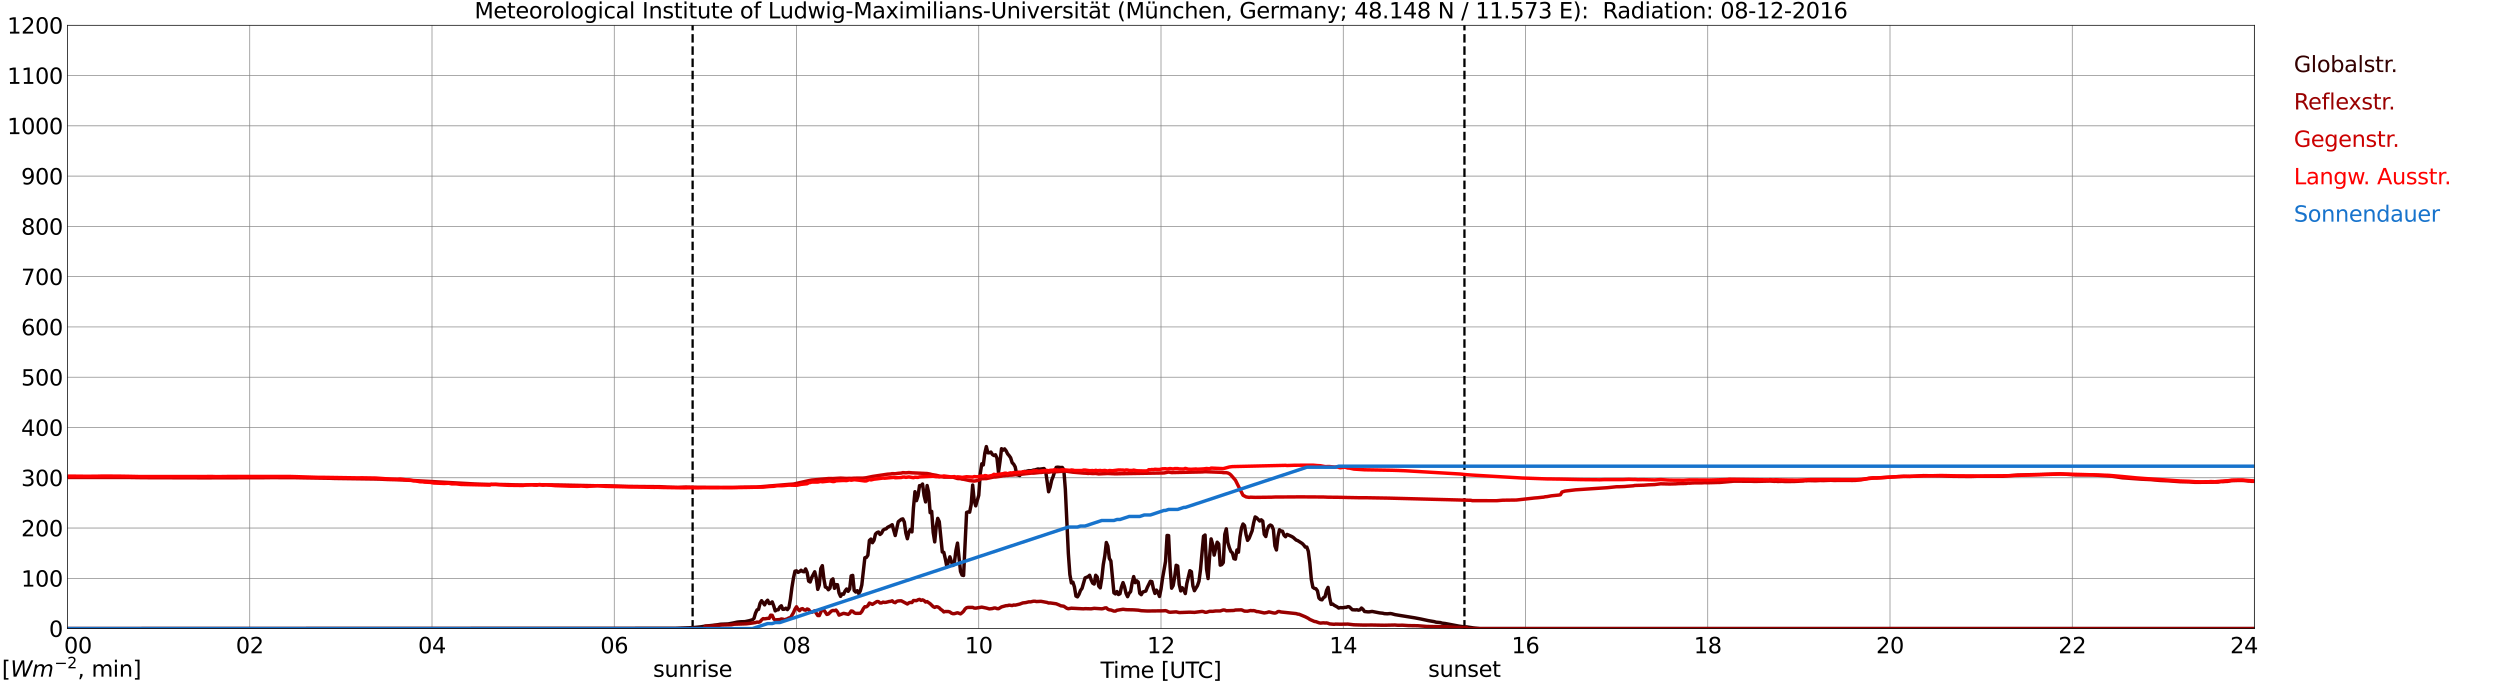 <?xml version="1.0" encoding="utf-8" standalone="no"?>
<!DOCTYPE svg PUBLIC "-//W3C//DTD SVG 1.1//EN"
  "http://www.w3.org/Graphics/SVG/1.1/DTD/svg11.dtd">
<svg xmlns:xlink="http://www.w3.org/1999/xlink" width="1085.4pt" height="296.64pt" viewBox="0 0 1085.4 296.64" xmlns="http://www.w3.org/2000/svg" version="1.1">
 <defs>
  <style type="text/css">*{stroke-linejoin: round; stroke-linecap: butt}</style>
 </defs>
 <g id="figure_1">
  <g id="patch_1">
   <path d="M 0 296.64 
L 1085.4 296.64 
L 1085.4 0 
L 0 0 
z
" style="fill: #ffffff"/>
  </g>
  <g id="axes_1">
   <g id="patch_2">
    <path d="M 29.306 272.909 
L 978.814 272.909 
L 978.814 10.976 
L 29.306 10.976 
z
" style="fill: #ffffff"/>
   </g>
   <g id="patch_3">
    <path d="M 978.814 272.909 
L 978.814 272.909 
L 978.814 10.976 
L 978.814 10.976 
z
" clip-path="url(#p0f0747fd44)" style="fill: #d3d3d3; opacity: 0.25; stroke: #d3d3d3; stroke-linejoin: miter"/>
   </g>
   <g id="matplotlib.axis_1">
    <g id="xtick_1">
     <g id="line2d_1">
      <path d="M 29.306 272.909 
L 29.306 10.976 
" clip-path="url(#p0f0747fd44)" style="fill: none; stroke: #808080; stroke-width: 0.3; stroke-linecap: square"/>
     </g>
     <g id="line2d_2"/>
     <g id="text_1">
      <!--    00 -->
      <g transform="translate(18.733 283.627) scale(0.095 -0.095)">
       <defs>
        <path id="DejaVuSans-20" transform="scale(0.016)"/>
        <path id="DejaVuSans-30" d="M 2034 4250 
Q 1547 4250 1301 3770 
Q 1056 3291 1056 2328 
Q 1056 1369 1301 889 
Q 1547 409 2034 409 
Q 2525 409 2770 889 
Q 3016 1369 3016 2328 
Q 3016 3291 2770 3770 
Q 2525 4250 2034 4250 
z
M 2034 4750 
Q 2819 4750 3233 4129 
Q 3647 3509 3647 2328 
Q 3647 1150 3233 529 
Q 2819 -91 2034 -91 
Q 1250 -91 836 529 
Q 422 1150 422 2328 
Q 422 3509 836 4129 
Q 1250 4750 2034 4750 
z
" transform="scale(0.016)"/>
       </defs>
       <use xlink:href="#DejaVuSans-20"/>
       <use xlink:href="#DejaVuSans-20" transform="translate(31.787 0)"/>
       <use xlink:href="#DejaVuSans-20" transform="translate(63.574 0)"/>
       <use xlink:href="#DejaVuSans-30" transform="translate(95.361 0)"/>
       <use xlink:href="#DejaVuSans-30" transform="translate(158.984 0)"/>
      </g>
     </g>
    </g>
    <g id="xtick_2">
     <g id="line2d_3">
      <path d="M 108.431 272.909 
L 108.431 10.976 
" clip-path="url(#p0f0747fd44)" style="fill: none; stroke: #808080; stroke-width: 0.3; stroke-linecap: square"/>
     </g>
     <g id="line2d_4"/>
     <g id="text_2">
      <!-- 02 -->
      <g transform="translate(102.387 283.627) scale(0.095 -0.095)">
       <defs>
        <path id="DejaVuSans-32" d="M 1228 531 
L 3431 531 
L 3431 0 
L 469 0 
L 469 531 
Q 828 903 1448 1529 
Q 2069 2156 2228 2338 
Q 2531 2678 2651 2914 
Q 2772 3150 2772 3378 
Q 2772 3750 2511 3984 
Q 2250 4219 1831 4219 
Q 1534 4219 1204 4116 
Q 875 4013 500 3803 
L 500 4441 
Q 881 4594 1212 4672 
Q 1544 4750 1819 4750 
Q 2544 4750 2975 4387 
Q 3406 4025 3406 3419 
Q 3406 3131 3298 2873 
Q 3191 2616 2906 2266 
Q 2828 2175 2409 1742 
Q 1991 1309 1228 531 
z
" transform="scale(0.016)"/>
       </defs>
       <use xlink:href="#DejaVuSans-30"/>
       <use xlink:href="#DejaVuSans-32" transform="translate(63.623 0)"/>
      </g>
     </g>
    </g>
    <g id="xtick_3">
     <g id="line2d_5">
      <path d="M 187.557 272.909 
L 187.557 10.976 
" clip-path="url(#p0f0747fd44)" style="fill: none; stroke: #808080; stroke-width: 0.3; stroke-linecap: square"/>
     </g>
     <g id="line2d_6"/>
     <g id="text_3">
      <!-- 04 -->
      <g transform="translate(181.513 283.627) scale(0.095 -0.095)">
       <defs>
        <path id="DejaVuSans-34" d="M 2419 4116 
L 825 1625 
L 2419 1625 
L 2419 4116 
z
M 2253 4666 
L 3047 4666 
L 3047 1625 
L 3713 1625 
L 3713 1100 
L 3047 1100 
L 3047 0 
L 2419 0 
L 2419 1100 
L 313 1100 
L 313 1709 
L 2253 4666 
z
" transform="scale(0.016)"/>
       </defs>
       <use xlink:href="#DejaVuSans-30"/>
       <use xlink:href="#DejaVuSans-34" transform="translate(63.623 0)"/>
      </g>
     </g>
    </g>
    <g id="xtick_4">
     <g id="line2d_7">
      <path d="M 266.683 272.909 
L 266.683 10.976 
" clip-path="url(#p0f0747fd44)" style="fill: none; stroke: #808080; stroke-width: 0.3; stroke-linecap: square"/>
     </g>
     <g id="line2d_8"/>
     <g id="text_4">
      <!-- 06 -->
      <g transform="translate(260.638 283.627) scale(0.095 -0.095)">
       <defs>
        <path id="DejaVuSans-36" d="M 2113 2584 
Q 1688 2584 1439 2293 
Q 1191 2003 1191 1497 
Q 1191 994 1439 701 
Q 1688 409 2113 409 
Q 2538 409 2786 701 
Q 3034 994 3034 1497 
Q 3034 2003 2786 2293 
Q 2538 2584 2113 2584 
z
M 3366 4563 
L 3366 3988 
Q 3128 4100 2886 4159 
Q 2644 4219 2406 4219 
Q 1781 4219 1451 3797 
Q 1122 3375 1075 2522 
Q 1259 2794 1537 2939 
Q 1816 3084 2150 3084 
Q 2853 3084 3261 2657 
Q 3669 2231 3669 1497 
Q 3669 778 3244 343 
Q 2819 -91 2113 -91 
Q 1303 -91 875 529 
Q 447 1150 447 2328 
Q 447 3434 972 4092 
Q 1497 4750 2381 4750 
Q 2619 4750 2861 4703 
Q 3103 4656 3366 4563 
z
" transform="scale(0.016)"/>
       </defs>
       <use xlink:href="#DejaVuSans-30"/>
       <use xlink:href="#DejaVuSans-36" transform="translate(63.623 0)"/>
      </g>
     </g>
    </g>
    <g id="xtick_5">
     <g id="line2d_9">
      <path d="M 345.808 272.909 
L 345.808 10.976 
" clip-path="url(#p0f0747fd44)" style="fill: none; stroke: #808080; stroke-width: 0.3; stroke-linecap: square"/>
     </g>
     <g id="line2d_10"/>
     <g id="text_5">
      <!-- 08 -->
      <g transform="translate(339.764 283.627) scale(0.095 -0.095)">
       <defs>
        <path id="DejaVuSans-38" d="M 2034 2216 
Q 1584 2216 1326 1975 
Q 1069 1734 1069 1313 
Q 1069 891 1326 650 
Q 1584 409 2034 409 
Q 2484 409 2743 651 
Q 3003 894 3003 1313 
Q 3003 1734 2745 1975 
Q 2488 2216 2034 2216 
z
M 1403 2484 
Q 997 2584 770 2862 
Q 544 3141 544 3541 
Q 544 4100 942 4425 
Q 1341 4750 2034 4750 
Q 2731 4750 3128 4425 
Q 3525 4100 3525 3541 
Q 3525 3141 3298 2862 
Q 3072 2584 2669 2484 
Q 3125 2378 3379 2068 
Q 3634 1759 3634 1313 
Q 3634 634 3220 271 
Q 2806 -91 2034 -91 
Q 1263 -91 848 271 
Q 434 634 434 1313 
Q 434 1759 690 2068 
Q 947 2378 1403 2484 
z
M 1172 3481 
Q 1172 3119 1398 2916 
Q 1625 2713 2034 2713 
Q 2441 2713 2670 2916 
Q 2900 3119 2900 3481 
Q 2900 3844 2670 4047 
Q 2441 4250 2034 4250 
Q 1625 4250 1398 4047 
Q 1172 3844 1172 3481 
z
" transform="scale(0.016)"/>
       </defs>
       <use xlink:href="#DejaVuSans-30"/>
       <use xlink:href="#DejaVuSans-38" transform="translate(63.623 0)"/>
      </g>
     </g>
    </g>
    <g id="xtick_6">
     <g id="line2d_11">
      <path d="M 424.934 272.909 
L 424.934 10.976 
" clip-path="url(#p0f0747fd44)" style="fill: none; stroke: #808080; stroke-width: 0.3; stroke-linecap: square"/>
     </g>
     <g id="line2d_12"/>
     <g id="text_6">
      <!-- 10 -->
      <g transform="translate(418.89 283.627) scale(0.095 -0.095)">
       <defs>
        <path id="DejaVuSans-31" d="M 794 531 
L 1825 531 
L 1825 4091 
L 703 3866 
L 703 4441 
L 1819 4666 
L 2450 4666 
L 2450 531 
L 3481 531 
L 3481 0 
L 794 0 
L 794 531 
z
" transform="scale(0.016)"/>
       </defs>
       <use xlink:href="#DejaVuSans-31"/>
       <use xlink:href="#DejaVuSans-30" transform="translate(63.623 0)"/>
      </g>
     </g>
    </g>
    <g id="xtick_7">
     <g id="line2d_13">
      <path d="M 504.06 272.909 
L 504.06 10.976 
" clip-path="url(#p0f0747fd44)" style="fill: none; stroke: #808080; stroke-width: 0.3; stroke-linecap: square"/>
     </g>
     <g id="line2d_14"/>
     <g id="text_7">
      <!-- 12 -->
      <g transform="translate(498.015 283.627) scale(0.095 -0.095)">
       <use xlink:href="#DejaVuSans-31"/>
       <use xlink:href="#DejaVuSans-32" transform="translate(63.623 0)"/>
      </g>
     </g>
    </g>
    <g id="xtick_8">
     <g id="line2d_15">
      <path d="M 583.185 272.909 
L 583.185 10.976 
" clip-path="url(#p0f0747fd44)" style="fill: none; stroke: #808080; stroke-width: 0.3; stroke-linecap: square"/>
     </g>
     <g id="line2d_16"/>
     <g id="text_8">
      <!-- 14 -->
      <g transform="translate(577.141 283.627) scale(0.095 -0.095)">
       <use xlink:href="#DejaVuSans-31"/>
       <use xlink:href="#DejaVuSans-34" transform="translate(63.623 0)"/>
      </g>
     </g>
    </g>
    <g id="xtick_9">
     <g id="line2d_17">
      <path d="M 662.311 272.909 
L 662.311 10.976 
" clip-path="url(#p0f0747fd44)" style="fill: none; stroke: #808080; stroke-width: 0.3; stroke-linecap: square"/>
     </g>
     <g id="line2d_18"/>
     <g id="text_9">
      <!-- 16 -->
      <g transform="translate(656.267 283.627) scale(0.095 -0.095)">
       <use xlink:href="#DejaVuSans-31"/>
       <use xlink:href="#DejaVuSans-36" transform="translate(63.623 0)"/>
      </g>
     </g>
    </g>
    <g id="xtick_10">
     <g id="line2d_19">
      <path d="M 741.437 272.909 
L 741.437 10.976 
" clip-path="url(#p0f0747fd44)" style="fill: none; stroke: #808080; stroke-width: 0.3; stroke-linecap: square"/>
     </g>
     <g id="line2d_20"/>
     <g id="text_10">
      <!-- 18 -->
      <g transform="translate(735.392 283.627) scale(0.095 -0.095)">
       <use xlink:href="#DejaVuSans-31"/>
       <use xlink:href="#DejaVuSans-38" transform="translate(63.623 0)"/>
      </g>
     </g>
    </g>
    <g id="xtick_11">
     <g id="line2d_21">
      <path d="M 820.562 272.909 
L 820.562 10.976 
" clip-path="url(#p0f0747fd44)" style="fill: none; stroke: #808080; stroke-width: 0.3; stroke-linecap: square"/>
     </g>
     <g id="line2d_22"/>
     <g id="text_11">
      <!-- 20 -->
      <g transform="translate(814.518 283.627) scale(0.095 -0.095)">
       <use xlink:href="#DejaVuSans-32"/>
       <use xlink:href="#DejaVuSans-30" transform="translate(63.623 0)"/>
      </g>
     </g>
    </g>
    <g id="xtick_12">
     <g id="line2d_23">
      <path d="M 899.688 272.909 
L 899.688 10.976 
" clip-path="url(#p0f0747fd44)" style="fill: none; stroke: #808080; stroke-width: 0.3; stroke-linecap: square"/>
     </g>
     <g id="line2d_24"/>
     <g id="text_12">
      <!-- 22 -->
      <g transform="translate(893.644 283.627) scale(0.095 -0.095)">
       <use xlink:href="#DejaVuSans-32"/>
       <use xlink:href="#DejaVuSans-32" transform="translate(63.623 0)"/>
      </g>
     </g>
    </g>
    <g id="xtick_13">
     <g id="line2d_25">
      <path d="M 978.814 272.909 
L 978.814 10.976 
" clip-path="url(#p0f0747fd44)" style="fill: none; stroke: #808080; stroke-width: 0.3; stroke-linecap: square"/>
     </g>
     <g id="line2d_26"/>
     <g id="text_13">
      <!-- 24    -->
      <g transform="translate(968.241 283.627) scale(0.095 -0.095)">
       <use xlink:href="#DejaVuSans-32"/>
       <use xlink:href="#DejaVuSans-34" transform="translate(63.623 0)"/>
       <use xlink:href="#DejaVuSans-20" transform="translate(127.246 0)"/>
       <use xlink:href="#DejaVuSans-20" transform="translate(159.033 0)"/>
       <use xlink:href="#DejaVuSans-20" transform="translate(190.82 0)"/>
      </g>
     </g>
    </g>
    <g id="text_14">
     <!-- Time [UTC] -->
     <g transform="translate(477.806 294.322) scale(0.095 -0.095)">
      <defs>
       <path id="DejaVuSans-54" d="M -19 4666 
L 3928 4666 
L 3928 4134 
L 2272 4134 
L 2272 0 
L 1638 0 
L 1638 4134 
L -19 4134 
L -19 4666 
z
" transform="scale(0.016)"/>
       <path id="DejaVuSans-69" d="M 603 3500 
L 1178 3500 
L 1178 0 
L 603 0 
L 603 3500 
z
M 603 4863 
L 1178 4863 
L 1178 4134 
L 603 4134 
L 603 4863 
z
" transform="scale(0.016)"/>
       <path id="DejaVuSans-6d" d="M 3328 2828 
Q 3544 3216 3844 3400 
Q 4144 3584 4550 3584 
Q 5097 3584 5394 3201 
Q 5691 2819 5691 2113 
L 5691 0 
L 5113 0 
L 5113 2094 
Q 5113 2597 4934 2840 
Q 4756 3084 4391 3084 
Q 3944 3084 3684 2787 
Q 3425 2491 3425 1978 
L 3425 0 
L 2847 0 
L 2847 2094 
Q 2847 2600 2669 2842 
Q 2491 3084 2119 3084 
Q 1678 3084 1418 2786 
Q 1159 2488 1159 1978 
L 1159 0 
L 581 0 
L 581 3500 
L 1159 3500 
L 1159 2956 
Q 1356 3278 1631 3431 
Q 1906 3584 2284 3584 
Q 2666 3584 2933 3390 
Q 3200 3197 3328 2828 
z
" transform="scale(0.016)"/>
       <path id="DejaVuSans-65" d="M 3597 1894 
L 3597 1613 
L 953 1613 
Q 991 1019 1311 708 
Q 1631 397 2203 397 
Q 2534 397 2845 478 
Q 3156 559 3463 722 
L 3463 178 
Q 3153 47 2828 -22 
Q 2503 -91 2169 -91 
Q 1331 -91 842 396 
Q 353 884 353 1716 
Q 353 2575 817 3079 
Q 1281 3584 2069 3584 
Q 2775 3584 3186 3129 
Q 3597 2675 3597 1894 
z
M 3022 2063 
Q 3016 2534 2758 2815 
Q 2500 3097 2075 3097 
Q 1594 3097 1305 2825 
Q 1016 2553 972 2059 
L 3022 2063 
z
" transform="scale(0.016)"/>
       <path id="DejaVuSans-5b" d="M 550 4863 
L 1875 4863 
L 1875 4416 
L 1125 4416 
L 1125 -397 
L 1875 -397 
L 1875 -844 
L 550 -844 
L 550 4863 
z
" transform="scale(0.016)"/>
       <path id="DejaVuSans-55" d="M 556 4666 
L 1191 4666 
L 1191 1831 
Q 1191 1081 1462 751 
Q 1734 422 2344 422 
Q 2950 422 3222 751 
Q 3494 1081 3494 1831 
L 3494 4666 
L 4128 4666 
L 4128 1753 
Q 4128 841 3676 375 
Q 3225 -91 2344 -91 
Q 1459 -91 1007 375 
Q 556 841 556 1753 
L 556 4666 
z
" transform="scale(0.016)"/>
       <path id="DejaVuSans-43" d="M 4122 4306 
L 4122 3641 
Q 3803 3938 3442 4084 
Q 3081 4231 2675 4231 
Q 1875 4231 1450 3742 
Q 1025 3253 1025 2328 
Q 1025 1406 1450 917 
Q 1875 428 2675 428 
Q 3081 428 3442 575 
Q 3803 722 4122 1019 
L 4122 359 
Q 3791 134 3420 21 
Q 3050 -91 2638 -91 
Q 1578 -91 968 557 
Q 359 1206 359 2328 
Q 359 3453 968 4101 
Q 1578 4750 2638 4750 
Q 3056 4750 3426 4639 
Q 3797 4528 4122 4306 
z
" transform="scale(0.016)"/>
       <path id="DejaVuSans-5d" d="M 1947 4863 
L 1947 -844 
L 622 -844 
L 622 -397 
L 1369 -397 
L 1369 4416 
L 622 4416 
L 622 4863 
L 1947 4863 
z
" transform="scale(0.016)"/>
      </defs>
      <use xlink:href="#DejaVuSans-54"/>
      <use xlink:href="#DejaVuSans-69" transform="translate(57.959 0)"/>
      <use xlink:href="#DejaVuSans-6d" transform="translate(85.742 0)"/>
      <use xlink:href="#DejaVuSans-65" transform="translate(183.154 0)"/>
      <use xlink:href="#DejaVuSans-20" transform="translate(244.678 0)"/>
      <use xlink:href="#DejaVuSans-5b" transform="translate(276.465 0)"/>
      <use xlink:href="#DejaVuSans-55" transform="translate(315.479 0)"/>
      <use xlink:href="#DejaVuSans-54" transform="translate(388.672 0)"/>
      <use xlink:href="#DejaVuSans-43" transform="translate(443.881 0)"/>
      <use xlink:href="#DejaVuSans-5d" transform="translate(513.705 0)"/>
     </g>
    </g>
   </g>
   <g id="matplotlib.axis_2">
    <g id="ytick_1">
     <g id="line2d_27">
      <path d="M 29.306 272.909 
L 978.814 272.909 
" clip-path="url(#p0f0747fd44)" style="fill: none; stroke: #808080; stroke-width: 0.3; stroke-linecap: square"/>
     </g>
     <g id="line2d_28"/>
     <g id="text_15">
      <!-- 0 -->
      <g transform="translate(21.261 276.518) scale(0.095 -0.095)">
       <use xlink:href="#DejaVuSans-30"/>
      </g>
     </g>
    </g>
    <g id="ytick_2">
     <g id="line2d_29">
      <path d="M 29.306 251.081 
L 978.814 251.081 
" clip-path="url(#p0f0747fd44)" style="fill: none; stroke: #808080; stroke-width: 0.3; stroke-linecap: square"/>
     </g>
     <g id="line2d_30"/>
     <g id="text_16">
      <!-- 100 -->
      <g transform="translate(9.173 254.69) scale(0.095 -0.095)">
       <use xlink:href="#DejaVuSans-31"/>
       <use xlink:href="#DejaVuSans-30" transform="translate(63.623 0)"/>
       <use xlink:href="#DejaVuSans-30" transform="translate(127.246 0)"/>
      </g>
     </g>
    </g>
    <g id="ytick_3">
     <g id="line2d_31">
      <path d="M 29.306 229.253 
L 978.814 229.253 
" clip-path="url(#p0f0747fd44)" style="fill: none; stroke: #808080; stroke-width: 0.3; stroke-linecap: square"/>
     </g>
     <g id="line2d_32"/>
     <g id="text_17">
      <!-- 200 -->
      <g transform="translate(9.173 232.863) scale(0.095 -0.095)">
       <use xlink:href="#DejaVuSans-32"/>
       <use xlink:href="#DejaVuSans-30" transform="translate(63.623 0)"/>
       <use xlink:href="#DejaVuSans-30" transform="translate(127.246 0)"/>
      </g>
     </g>
    </g>
    <g id="ytick_4">
     <g id="line2d_33">
      <path d="M 29.306 207.426 
L 978.814 207.426 
" clip-path="url(#p0f0747fd44)" style="fill: none; stroke: #808080; stroke-width: 0.3; stroke-linecap: square"/>
     </g>
     <g id="line2d_34"/>
     <g id="text_18">
      <!-- 300 -->
      <g transform="translate(9.173 211.035) scale(0.095 -0.095)">
       <defs>
        <path id="DejaVuSans-33" d="M 2597 2516 
Q 3050 2419 3304 2112 
Q 3559 1806 3559 1356 
Q 3559 666 3084 287 
Q 2609 -91 1734 -91 
Q 1441 -91 1130 -33 
Q 819 25 488 141 
L 488 750 
Q 750 597 1062 519 
Q 1375 441 1716 441 
Q 2309 441 2620 675 
Q 2931 909 2931 1356 
Q 2931 1769 2642 2001 
Q 2353 2234 1838 2234 
L 1294 2234 
L 1294 2753 
L 1863 2753 
Q 2328 2753 2575 2939 
Q 2822 3125 2822 3475 
Q 2822 3834 2567 4026 
Q 2313 4219 1838 4219 
Q 1578 4219 1281 4162 
Q 984 4106 628 3988 
L 628 4550 
Q 988 4650 1302 4700 
Q 1616 4750 1894 4750 
Q 2613 4750 3031 4423 
Q 3450 4097 3450 3541 
Q 3450 3153 3228 2886 
Q 3006 2619 2597 2516 
z
" transform="scale(0.016)"/>
       </defs>
       <use xlink:href="#DejaVuSans-33"/>
       <use xlink:href="#DejaVuSans-30" transform="translate(63.623 0)"/>
       <use xlink:href="#DejaVuSans-30" transform="translate(127.246 0)"/>
      </g>
     </g>
    </g>
    <g id="ytick_5">
     <g id="line2d_35">
      <path d="M 29.306 185.598 
L 978.814 185.598 
" clip-path="url(#p0f0747fd44)" style="fill: none; stroke: #808080; stroke-width: 0.3; stroke-linecap: square"/>
     </g>
     <g id="line2d_36"/>
     <g id="text_19">
      <!-- 400 -->
      <g transform="translate(9.173 189.207) scale(0.095 -0.095)">
       <use xlink:href="#DejaVuSans-34"/>
       <use xlink:href="#DejaVuSans-30" transform="translate(63.623 0)"/>
       <use xlink:href="#DejaVuSans-30" transform="translate(127.246 0)"/>
      </g>
     </g>
    </g>
    <g id="ytick_6">
     <g id="line2d_37">
      <path d="M 29.306 163.77 
L 978.814 163.77 
" clip-path="url(#p0f0747fd44)" style="fill: none; stroke: #808080; stroke-width: 0.3; stroke-linecap: square"/>
     </g>
     <g id="line2d_38"/>
     <g id="text_20">
      <!-- 500 -->
      <g transform="translate(9.173 167.379) scale(0.095 -0.095)">
       <defs>
        <path id="DejaVuSans-35" d="M 691 4666 
L 3169 4666 
L 3169 4134 
L 1269 4134 
L 1269 2991 
Q 1406 3038 1543 3061 
Q 1681 3084 1819 3084 
Q 2600 3084 3056 2656 
Q 3513 2228 3513 1497 
Q 3513 744 3044 326 
Q 2575 -91 1722 -91 
Q 1428 -91 1123 -41 
Q 819 9 494 109 
L 494 744 
Q 775 591 1075 516 
Q 1375 441 1709 441 
Q 2250 441 2565 725 
Q 2881 1009 2881 1497 
Q 2881 1984 2565 2268 
Q 2250 2553 1709 2553 
Q 1456 2553 1204 2497 
Q 953 2441 691 2322 
L 691 4666 
z
" transform="scale(0.016)"/>
       </defs>
       <use xlink:href="#DejaVuSans-35"/>
       <use xlink:href="#DejaVuSans-30" transform="translate(63.623 0)"/>
       <use xlink:href="#DejaVuSans-30" transform="translate(127.246 0)"/>
      </g>
     </g>
    </g>
    <g id="ytick_7">
     <g id="line2d_39">
      <path d="M 29.306 141.942 
L 978.814 141.942 
" clip-path="url(#p0f0747fd44)" style="fill: none; stroke: #808080; stroke-width: 0.3; stroke-linecap: square"/>
     </g>
     <g id="line2d_40"/>
     <g id="text_21">
      <!-- 600 -->
      <g transform="translate(9.173 145.551) scale(0.095 -0.095)">
       <use xlink:href="#DejaVuSans-36"/>
       <use xlink:href="#DejaVuSans-30" transform="translate(63.623 0)"/>
       <use xlink:href="#DejaVuSans-30" transform="translate(127.246 0)"/>
      </g>
     </g>
    </g>
    <g id="ytick_8">
     <g id="line2d_41">
      <path d="M 29.306 120.114 
L 978.814 120.114 
" clip-path="url(#p0f0747fd44)" style="fill: none; stroke: #808080; stroke-width: 0.3; stroke-linecap: square"/>
     </g>
     <g id="line2d_42"/>
     <g id="text_22">
      <!-- 700 -->
      <g transform="translate(9.173 123.724) scale(0.095 -0.095)">
       <defs>
        <path id="DejaVuSans-37" d="M 525 4666 
L 3525 4666 
L 3525 4397 
L 1831 0 
L 1172 0 
L 2766 4134 
L 525 4134 
L 525 4666 
z
" transform="scale(0.016)"/>
       </defs>
       <use xlink:href="#DejaVuSans-37"/>
       <use xlink:href="#DejaVuSans-30" transform="translate(63.623 0)"/>
       <use xlink:href="#DejaVuSans-30" transform="translate(127.246 0)"/>
      </g>
     </g>
    </g>
    <g id="ytick_9">
     <g id="line2d_43">
      <path d="M 29.306 98.287 
L 978.814 98.287 
" clip-path="url(#p0f0747fd44)" style="fill: none; stroke: #808080; stroke-width: 0.3; stroke-linecap: square"/>
     </g>
     <g id="line2d_44"/>
     <g id="text_23">
      <!-- 800 -->
      <g transform="translate(9.173 101.896) scale(0.095 -0.095)">
       <use xlink:href="#DejaVuSans-38"/>
       <use xlink:href="#DejaVuSans-30" transform="translate(63.623 0)"/>
       <use xlink:href="#DejaVuSans-30" transform="translate(127.246 0)"/>
      </g>
     </g>
    </g>
    <g id="ytick_10">
     <g id="line2d_45">
      <path d="M 29.306 76.459 
L 978.814 76.459 
" clip-path="url(#p0f0747fd44)" style="fill: none; stroke: #808080; stroke-width: 0.3; stroke-linecap: square"/>
     </g>
     <g id="line2d_46"/>
     <g id="text_24">
      <!-- 900 -->
      <g transform="translate(9.173 80.068) scale(0.095 -0.095)">
       <defs>
        <path id="DejaVuSans-39" d="M 703 97 
L 703 672 
Q 941 559 1184 500 
Q 1428 441 1663 441 
Q 2288 441 2617 861 
Q 2947 1281 2994 2138 
Q 2813 1869 2534 1725 
Q 2256 1581 1919 1581 
Q 1219 1581 811 2004 
Q 403 2428 403 3163 
Q 403 3881 828 4315 
Q 1253 4750 1959 4750 
Q 2769 4750 3195 4129 
Q 3622 3509 3622 2328 
Q 3622 1225 3098 567 
Q 2575 -91 1691 -91 
Q 1453 -91 1209 -44 
Q 966 3 703 97 
z
M 1959 2075 
Q 2384 2075 2632 2365 
Q 2881 2656 2881 3163 
Q 2881 3666 2632 3958 
Q 2384 4250 1959 4250 
Q 1534 4250 1286 3958 
Q 1038 3666 1038 3163 
Q 1038 2656 1286 2365 
Q 1534 2075 1959 2075 
z
" transform="scale(0.016)"/>
       </defs>
       <use xlink:href="#DejaVuSans-39"/>
       <use xlink:href="#DejaVuSans-30" transform="translate(63.623 0)"/>
       <use xlink:href="#DejaVuSans-30" transform="translate(127.246 0)"/>
      </g>
     </g>
    </g>
    <g id="ytick_11">
     <g id="line2d_47">
      <path d="M 29.306 54.631 
L 978.814 54.631 
" clip-path="url(#p0f0747fd44)" style="fill: none; stroke: #808080; stroke-width: 0.3; stroke-linecap: square"/>
     </g>
     <g id="line2d_48"/>
     <g id="text_25">
      <!-- 1000 -->
      <g transform="translate(3.128 58.24) scale(0.095 -0.095)">
       <use xlink:href="#DejaVuSans-31"/>
       <use xlink:href="#DejaVuSans-30" transform="translate(63.623 0)"/>
       <use xlink:href="#DejaVuSans-30" transform="translate(127.246 0)"/>
       <use xlink:href="#DejaVuSans-30" transform="translate(190.869 0)"/>
      </g>
     </g>
    </g>
    <g id="ytick_12">
     <g id="line2d_49">
      <path d="M 29.306 32.803 
L 978.814 32.803 
" clip-path="url(#p0f0747fd44)" style="fill: none; stroke: #808080; stroke-width: 0.3; stroke-linecap: square"/>
     </g>
     <g id="line2d_50"/>
     <g id="text_26">
      <!-- 1100 -->
      <g transform="translate(3.128 36.413) scale(0.095 -0.095)">
       <use xlink:href="#DejaVuSans-31"/>
       <use xlink:href="#DejaVuSans-31" transform="translate(63.623 0)"/>
       <use xlink:href="#DejaVuSans-30" transform="translate(127.246 0)"/>
       <use xlink:href="#DejaVuSans-30" transform="translate(190.869 0)"/>
      </g>
     </g>
    </g>
    <g id="ytick_13">
     <g id="line2d_51">
      <path d="M 29.306 10.976 
L 978.814 10.976 
" clip-path="url(#p0f0747fd44)" style="fill: none; stroke: #808080; stroke-width: 0.3; stroke-linecap: square"/>
     </g>
     <g id="line2d_52"/>
     <g id="text_27">
      <!-- 1200 -->
      <g transform="translate(3.128 14.585) scale(0.095 -0.095)">
       <use xlink:href="#DejaVuSans-31"/>
       <use xlink:href="#DejaVuSans-32" transform="translate(63.623 0)"/>
       <use xlink:href="#DejaVuSans-30" transform="translate(127.246 0)"/>
       <use xlink:href="#DejaVuSans-30" transform="translate(190.869 0)"/>
      </g>
     </g>
    </g>
   </g>
   <g id="line2d_53">
    <path d="M 300.707 272.909 
L 300.707 10.976 
" clip-path="url(#p0f0747fd44)" style="fill: none; stroke-dasharray: 3.7,1.6; stroke-dashoffset: 0; stroke: #000000"/>
   </g>
   <g id="line2d_54">
    <path d="M 635.804 272.909 
L 635.804 10.976 
" clip-path="url(#p0f0747fd44)" style="fill: none; stroke-dasharray: 3.7,1.6; stroke-dashoffset: 0; stroke: #000000"/>
   </g>
   <g id="line2d_55">
    <path d="M 29.306 272.909 
L 293.058 272.802 
L 300.971 272.472 
L 304.267 272.145 
L 306.246 271.835 
L 310.861 271.35 
L 312.839 271.021 
L 316.136 270.885 
L 318.114 270.516 
L 320.093 270.091 
L 321.411 269.956 
L 322.73 269.916 
L 323.39 269.897 
L 325.368 269.471 
L 326.686 269.065 
L 327.346 268.521 
L 328.005 266.216 
L 328.665 264.804 
L 329.324 264.551 
L 329.983 261.956 
L 330.643 260.794 
L 331.961 262.615 
L 332.621 261.259 
L 333.28 260.6 
L 333.94 262.034 
L 334.599 261.936 
L 335.258 261.318 
L 335.918 263.04 
L 336.577 265.21 
L 337.236 264.785 
L 337.896 264.726 
L 338.555 263.545 
L 339.215 263.001 
L 339.874 264.551 
L 340.533 264.494 
L 341.193 264.049 
L 341.852 264.669 
L 342.512 263.796 
L 343.171 260.078 
L 343.83 254.984 
L 344.49 250.974 
L 345.149 247.992 
L 345.808 247.837 
L 346.468 248.497 
L 347.127 248.167 
L 347.787 247.586 
L 348.446 248.108 
L 349.105 248.243 
L 349.765 247.004 
L 350.424 248.534 
L 351.083 252.273 
L 351.743 252.679 
L 352.402 250.762 
L 353.721 248.243 
L 354.38 250.937 
L 355.04 255.874 
L 355.699 254.015 
L 356.359 246.829 
L 357.018 245.591 
L 357.677 251.188 
L 358.337 254.868 
L 358.996 255.158 
L 359.655 256.049 
L 360.315 255.39 
L 360.974 251.884 
L 361.634 251.323 
L 362.293 255.429 
L 362.952 253.823 
L 363.612 253.879 
L 364.271 257.424 
L 364.93 258.915 
L 365.59 257.85 
L 366.249 257.985 
L 366.909 256.573 
L 367.568 255.719 
L 368.227 256.728 
L 368.887 255.7 
L 369.546 250.027 
L 370.206 249.813 
L 370.865 256.379 
L 371.524 257.038 
L 372.184 256.455 
L 372.843 257.714 
L 373.502 256.514 
L 374.162 253.958 
L 375.481 242.162 
L 376.14 242.027 
L 376.799 241.058 
L 377.459 234.667 
L 378.118 234.047 
L 378.777 235.616 
L 379.437 234.61 
L 380.096 231.877 
L 380.756 231.24 
L 381.415 230.986 
L 382.074 232.052 
L 382.734 231.491 
L 383.393 230.192 
L 384.053 229.747 
L 384.712 229.611 
L 385.371 228.935 
L 386.69 228.256 
L 387.349 227.81 
L 388.668 232.497 
L 389.987 226.514 
L 391.306 225.466 
L 391.965 225.274 
L 392.624 226.649 
L 393.284 231.432 
L 393.943 233.892 
L 394.603 231.006 
L 395.262 229.882 
L 395.921 230.93 
L 396.581 220.529 
L 397.24 213.478 
L 397.899 217.353 
L 398.559 215.279 
L 399.218 210.844 
L 399.878 210.883 
L 400.537 210.147 
L 401.196 215.124 
L 401.856 217.914 
L 402.515 210.804 
L 403.175 213.769 
L 403.834 222.581 
L 404.493 222.02 
L 405.153 231.161 
L 405.812 235.267 
L 406.471 228.526 
L 407.131 225.06 
L 407.79 226.475 
L 409.109 239.645 
L 409.768 239.818 
L 410.428 242.666 
L 411.087 246.056 
L 412.406 241.756 
L 413.065 243.887 
L 413.725 245.493 
L 414.384 243.963 
L 415.043 238.927 
L 415.703 235.791 
L 417.022 248.108 
L 417.681 249.678 
L 418.34 249.852 
L 419.659 222.484 
L 420.318 222.233 
L 420.978 222.369 
L 421.637 219.095 
L 422.297 210.593 
L 422.956 217.41 
L 423.615 219.619 
L 424.934 215.048 
L 425.593 205.577 
L 426.253 201.353 
L 426.912 201.857 
L 427.572 196.745 
L 428.231 193.897 
L 428.89 196.59 
L 429.55 196.59 
L 430.209 196.261 
L 430.869 197.326 
L 431.528 197.751 
L 432.187 197.442 
L 432.847 198.932 
L 433.506 205.053 
L 434.165 200.366 
L 434.825 194.807 
L 435.484 195.446 
L 436.144 194.885 
L 436.803 195.717 
L 437.462 197.036 
L 438.122 197.81 
L 438.781 198.758 
L 439.44 200.871 
L 440.1 201.547 
L 440.759 202.728 
L 441.419 206.002 
L 442.737 206.467 
L 443.397 205.343 
L 444.056 205.092 
L 444.716 204.686 
L 445.375 204.686 
L 446.694 204.337 
L 447.353 204.413 
L 448.012 204.317 
L 448.672 204.084 
L 449.331 204.027 
L 450.65 203.601 
L 451.309 203.717 
L 453.287 203.427 
L 453.947 204.317 
L 455.266 213.498 
L 455.925 211.503 
L 456.584 208.519 
L 457.244 206.834 
L 457.903 204.686 
L 458.563 202.922 
L 459.222 202.826 
L 460.541 202.981 
L 461.2 202.942 
L 461.859 203.911 
L 462.519 212.297 
L 463.838 240.342 
L 464.497 249.483 
L 465.156 253.085 
L 465.816 252.757 
L 466.475 254.829 
L 467.134 258.78 
L 467.794 259.129 
L 468.453 258.044 
L 469.113 256.339 
L 469.772 255.449 
L 471.091 250.917 
L 472.409 250.354 
L 473.069 249.754 
L 473.728 251.729 
L 474.388 253.183 
L 475.047 253.569 
L 475.706 249.754 
L 476.366 250.49 
L 477.025 254.48 
L 477.685 255.217 
L 478.344 251.168 
L 479.003 245.126 
L 479.663 241.311 
L 480.322 235.537 
L 480.981 237.087 
L 481.641 242.453 
L 482.3 243.557 
L 483.619 257.385 
L 484.278 257.85 
L 484.938 256.824 
L 485.597 258.12 
L 486.256 257.754 
L 486.916 254.77 
L 487.575 252.949 
L 488.235 254.809 
L 488.894 257.658 
L 489.553 259.05 
L 490.213 257.579 
L 490.872 256.863 
L 491.532 253.028 
L 492.191 250.335 
L 492.85 252.969 
L 493.51 252.157 
L 494.169 252.738 
L 494.828 257.579 
L 495.488 258.179 
L 496.147 257.038 
L 497.466 256.61 
L 498.125 254.984 
L 499.444 252.349 
L 500.103 252.524 
L 500.763 255.584 
L 501.422 257.638 
L 502.082 256.204 
L 502.741 257.193 
L 503.4 258.954 
L 504.06 255.759 
L 504.719 251.092 
L 506.038 243.712 
L 506.697 232.477 
L 507.357 232.536 
L 508.016 246.288 
L 508.675 255.37 
L 509.335 254.248 
L 509.994 250.548 
L 510.654 245.417 
L 511.313 245.746 
L 511.972 253.783 
L 512.632 256.553 
L 513.291 255.178 
L 513.95 256.165 
L 514.61 257.695 
L 515.269 253.358 
L 516.588 247.779 
L 517.247 248.204 
L 517.907 254.364 
L 518.566 256.455 
L 519.885 254.268 
L 520.544 252.349 
L 521.204 247.353 
L 522.522 232.807 
L 523.182 232.285 
L 523.841 247.082 
L 524.501 251.188 
L 525.16 241.542 
L 525.819 233.97 
L 526.479 236.332 
L 527.138 241.001 
L 528.457 235.402 
L 529.116 236.177 
L 529.776 245.358 
L 530.435 245.126 
L 531.094 244.253 
L 531.754 231.995 
L 532.413 229.611 
L 533.073 235.537 
L 533.732 237.766 
L 534.391 239.451 
L 535.051 240.051 
L 535.71 242.531 
L 536.369 242.762 
L 537.029 238.772 
L 537.688 239.742 
L 538.348 233.195 
L 539.007 229.245 
L 539.666 227.501 
L 540.326 228.179 
L 540.985 232.111 
L 541.644 234.61 
L 542.304 233.737 
L 543.623 230.445 
L 544.282 227.016 
L 544.941 224.44 
L 545.601 224.829 
L 546.919 226.204 
L 547.579 225.68 
L 548.238 226.261 
L 548.898 232.014 
L 549.557 232.942 
L 550.216 229.941 
L 550.876 228.411 
L 551.535 227.946 
L 552.195 228.315 
L 552.854 229.941 
L 553.513 237.011 
L 554.173 238.772 
L 554.832 233.001 
L 555.491 230 
L 556.151 230.561 
L 556.81 230.639 
L 557.47 232.362 
L 558.129 233.021 
L 558.788 232.014 
L 560.766 232.905 
L 561.426 233.291 
L 562.745 234.472 
L 563.404 234.706 
L 565.382 235.965 
L 566.042 236.642 
L 566.701 237.533 
L 567.36 237.513 
L 568.02 239.353 
L 568.679 244.487 
L 569.338 251.633 
L 569.998 254.984 
L 570.657 255.449 
L 571.317 255.604 
L 571.976 256.514 
L 572.635 259.651 
L 573.295 260.271 
L 573.954 260.426 
L 574.613 259.478 
L 575.273 259.07 
L 575.932 256.379 
L 576.592 255.023 
L 577.251 259.38 
L 577.91 262.383 
L 578.57 262.246 
L 579.229 262.77 
L 580.548 263.486 
L 581.207 263.99 
L 581.867 263.796 
L 583.185 263.855 
L 583.845 263.68 
L 584.504 263.68 
L 585.164 263.37 
L 585.823 263.466 
L 587.142 264.726 
L 588.46 264.804 
L 589.12 264.726 
L 589.779 264.92 
L 590.439 264.765 
L 591.098 263.99 
L 591.757 264.551 
L 592.417 265.481 
L 593.736 265.636 
L 594.395 265.655 
L 595.714 265.461 
L 599.011 266.101 
L 600.329 266.236 
L 600.989 266.411 
L 602.307 266.489 
L 603.626 266.371 
L 604.286 266.47 
L 605.604 266.836 
L 607.582 267.166 
L 612.858 268.019 
L 614.176 268.231 
L 616.814 268.735 
L 620.111 269.451 
L 622.748 269.897 
L 623.408 270.11 
L 625.386 270.305 
L 626.045 270.536 
L 627.364 270.691 
L 633.298 271.815 
L 635.936 272.202 
L 636.595 272.145 
L 639.892 272.647 
L 642.53 272.909 
L 978.154 272.909 
L 978.154 272.909 
" clip-path="url(#p0f0747fd44)" style="fill: none; stroke: #330000; stroke-width: 1.5; stroke-linecap: square"/>
   </g>
   <g id="line2d_56">
    <path d="M 29.306 272.909 
L 305.586 272.909 
L 306.246 271.861 
L 308.883 271.802 
L 310.202 271.571 
L 312.18 271.473 
L 313.499 271.357 
L 317.455 271.261 
L 318.774 271.008 
L 321.411 270.931 
L 324.049 270.833 
L 325.368 270.678 
L 328.005 270.292 
L 328.665 270.078 
L 329.324 270.156 
L 329.983 269.942 
L 330.643 269.168 
L 331.302 268.587 
L 331.961 268.683 
L 333.28 268.471 
L 333.94 268.471 
L 334.599 267.076 
L 335.258 267.153 
L 335.918 268.665 
L 336.577 269.226 
L 337.236 269.071 
L 338.555 268.993 
L 339.215 268.722 
L 339.874 268.82 
L 340.533 269.071 
L 341.852 268.665 
L 342.512 268.277 
L 343.171 268.218 
L 344.49 266.011 
L 345.149 264.461 
L 345.808 263.436 
L 346.468 264.52 
L 347.127 265.14 
L 347.787 264.403 
L 348.446 264.25 
L 349.105 264.771 
L 349.765 264.907 
L 350.424 264.403 
L 351.083 264.616 
L 351.743 265.566 
L 352.402 265.817 
L 353.721 265.217 
L 355.04 267.231 
L 355.699 267.251 
L 357.018 264.326 
L 357.677 264.83 
L 358.996 266.766 
L 359.655 266.572 
L 360.974 265.295 
L 361.634 265.022 
L 362.293 265.14 
L 362.952 264.867 
L 363.612 265.701 
L 364.271 267.057 
L 366.249 266.282 
L 367.568 266.572 
L 368.227 266.747 
L 368.887 266.262 
L 369.546 265.256 
L 370.206 265.372 
L 370.865 266.031 
L 371.524 266.302 
L 373.502 266.262 
L 374.162 265.527 
L 374.821 264.267 
L 375.481 263.416 
L 376.14 263.455 
L 376.799 262.951 
L 377.459 261.827 
L 378.777 262.39 
L 380.756 261.15 
L 381.415 261.189 
L 382.074 261.77 
L 382.734 261.77 
L 383.393 261.421 
L 384.053 261.556 
L 384.712 261.499 
L 386.031 261.15 
L 386.69 261.091 
L 387.349 260.84 
L 388.009 261.46 
L 388.668 261.654 
L 389.328 261.091 
L 389.987 260.897 
L 391.306 260.84 
L 393.943 262.235 
L 394.603 261.731 
L 395.262 261.537 
L 395.921 261.595 
L 396.581 260.725 
L 397.899 260.781 
L 398.559 260.415 
L 399.218 260.22 
L 399.878 260.666 
L 400.537 260.434 
L 401.196 260.742 
L 401.856 261.382 
L 402.515 261.189 
L 403.834 262.1 
L 405.153 263.377 
L 405.812 263.706 
L 406.471 263.396 
L 407.131 263.512 
L 407.79 263.9 
L 408.45 264.577 
L 409.109 265.005 
L 409.768 265.682 
L 410.428 265.487 
L 411.746 265.507 
L 412.406 265.701 
L 413.065 266.205 
L 413.725 266.437 
L 414.384 266.417 
L 415.703 266.031 
L 417.022 266.515 
L 417.681 266.031 
L 418.34 265.391 
L 419 264.385 
L 419.659 263.842 
L 420.318 263.706 
L 421.637 263.706 
L 422.297 263.706 
L 422.956 263.997 
L 423.615 264.036 
L 426.253 263.591 
L 428.231 263.997 
L 429.55 264.365 
L 430.869 264.21 
L 431.528 263.977 
L 432.187 263.977 
L 432.847 264.23 
L 433.506 264.287 
L 434.825 263.492 
L 436.803 262.951 
L 437.462 262.931 
L 438.122 262.737 
L 439.44 262.912 
L 440.1 262.661 
L 440.759 262.737 
L 442.737 262.272 
L 444.056 261.77 
L 445.375 261.615 
L 446.694 261.286 
L 447.353 261.325 
L 448.672 261.034 
L 449.331 261.034 
L 449.991 261.17 
L 451.969 261.072 
L 454.606 261.556 
L 455.266 261.807 
L 455.925 261.77 
L 458.563 262.137 
L 459.881 262.68 
L 460.541 263.01 
L 461.859 263.202 
L 463.178 264.095 
L 463.838 264.287 
L 465.156 264.055 
L 468.453 264.23 
L 470.431 264.326 
L 471.091 264.25 
L 472.409 264.287 
L 473.728 264.326 
L 475.047 264.112 
L 478.344 264.326 
L 479.003 264.21 
L 479.663 263.957 
L 480.322 263.9 
L 480.981 264.501 
L 481.641 264.771 
L 482.3 264.83 
L 483.619 265.315 
L 484.278 265.315 
L 484.938 264.946 
L 487.575 264.52 
L 488.894 264.695 
L 492.191 264.771 
L 494.169 264.907 
L 495.488 265.14 
L 498.125 265.276 
L 504.719 265.197 
L 506.038 265.121 
L 506.697 265.332 
L 507.357 265.701 
L 508.016 265.817 
L 510.654 265.642 
L 511.972 265.952 
L 516.588 265.778 
L 518.566 265.876 
L 521.863 265.45 
L 522.522 265.546 
L 523.182 265.817 
L 523.841 265.817 
L 525.16 265.411 
L 526.479 265.431 
L 527.797 265.256 
L 529.776 265.256 
L 531.094 264.83 
L 531.754 264.887 
L 532.413 265.16 
L 535.71 265.042 
L 536.369 264.85 
L 539.007 264.771 
L 540.326 265.332 
L 541.644 265.352 
L 542.963 265.062 
L 543.623 265.14 
L 544.282 265.101 
L 544.941 265.256 
L 545.601 265.527 
L 546.26 265.546 
L 548.898 266.127 
L 550.216 265.896 
L 550.876 265.642 
L 552.854 266.107 
L 553.513 266.186 
L 554.173 265.992 
L 554.832 265.507 
L 555.491 265.507 
L 556.151 265.701 
L 562.745 266.398 
L 563.404 266.611 
L 564.063 266.69 
L 566.701 267.792 
L 568.02 268.471 
L 568.679 268.936 
L 570.657 269.807 
L 571.317 269.903 
L 572.635 270.388 
L 573.295 270.523 
L 574.613 270.407 
L 575.273 270.486 
L 575.932 270.447 
L 576.592 270.602 
L 577.251 270.872 
L 579.229 271.047 
L 579.889 270.951 
L 581.867 271.008 
L 585.164 270.951 
L 587.801 271.261 
L 591.757 271.376 
L 595.714 271.357 
L 599.67 271.433 
L 600.989 271.453 
L 605.604 271.357 
L 606.923 271.473 
L 608.901 271.433 
L 611.539 271.608 
L 615.495 271.667 
L 619.451 271.977 
L 621.429 272.016 
L 628.023 272.112 
L 632.639 272.422 
L 634.617 272.442 
L 635.936 272.538 
L 636.595 272.422 
L 637.255 272.909 
L 978.154 272.909 
L 978.154 272.909 
" clip-path="url(#p0f0747fd44)" style="fill: none; stroke: #990000; stroke-width: 1.5; stroke-linecap: square"/>
   </g>
   <g id="line2d_57">
    <path d="M 29.306 207.288 
L 55.681 207.297 
L 62.275 207.397 
L 88.65 207.467 
L 111.069 207.41 
L 114.366 207.406 
L 117.663 207.367 
L 127.553 207.382 
L 132.169 207.474 
L 143.379 207.657 
L 145.357 207.731 
L 162.501 207.98 
L 165.138 208.043 
L 168.435 208.196 
L 171.732 208.277 
L 178.326 208.554 
L 205.36 210.071 
L 207.998 210.18 
L 213.932 210.359 
L 215.251 210.248 
L 216.57 210.316 
L 220.526 210.394 
L 223.164 210.488 
L 226.461 210.545 
L 227.779 210.567 
L 231.076 210.44 
L 242.286 210.54 
L 244.923 210.591 
L 258.111 210.874 
L 262.726 210.872 
L 264.705 210.922 
L 269.32 211.045 
L 272.617 211.16 
L 277.892 211.226 
L 286.464 211.293 
L 289.761 211.453 
L 294.377 211.573 
L 297.674 211.435 
L 302.949 211.547 
L 315.477 211.608 
L 318.774 211.61 
L 322.071 211.514 
L 328.665 211.448 
L 342.512 210.289 
L 344.49 210.161 
L 347.127 209.567 
L 351.083 208.687 
L 352.402 208.43 
L 359.655 207.764 
L 361.634 207.773 
L 364.93 207.58 
L 367.568 207.718 
L 368.887 207.661 
L 369.546 207.709 
L 370.865 207.607 
L 374.821 207.567 
L 376.14 207.41 
L 378.777 206.858 
L 385.371 205.865 
L 386.69 205.778 
L 387.349 205.633 
L 388.668 205.684 
L 389.987 205.487 
L 391.306 205.393 
L 391.965 205.197 
L 393.284 205.289 
L 394.603 205.16 
L 395.921 205.278 
L 402.515 205.581 
L 403.834 205.815 
L 404.493 206.02 
L 406.471 206.349 
L 409.768 207.144 
L 411.087 207.161 
L 413.725 207.15 
L 415.703 207.77 
L 417.022 207.812 
L 417.681 208.019 
L 418.34 208.076 
L 420.978 208.65 
L 422.956 208.864 
L 424.275 208.644 
L 424.934 208.467 
L 425.593 207.997 
L 426.253 207.825 
L 428.231 207.783 
L 431.528 207.087 
L 432.187 207.094 
L 433.506 206.91 
L 434.825 206.72 
L 435.484 206.563 
L 436.144 206.559 
L 436.803 206.435 
L 437.462 206.445 
L 438.122 206.312 
L 439.44 206.26 
L 440.759 206.087 
L 441.419 206.057 
L 442.078 205.904 
L 443.397 205.908 
L 445.375 205.666 
L 448.012 205.4 
L 448.672 205.43 
L 451.309 205.147 
L 451.969 205.131 
L 453.287 204.963 
L 453.947 204.891 
L 455.266 205.027 
L 456.584 204.791 
L 457.244 204.867 
L 457.903 204.73 
L 458.563 204.804 
L 461.2 204.612 
L 462.519 204.527 
L 465.816 205.009 
L 470.431 205.411 
L 471.75 205.47 
L 472.409 205.57 
L 473.069 205.478 
L 474.388 205.607 
L 475.706 205.544 
L 477.025 205.758 
L 478.344 205.69 
L 480.981 205.572 
L 484.278 205.721 
L 486.916 205.66 
L 505.379 205.339 
L 507.357 204.942 
L 508.675 205.184 
L 521.863 204.9 
L 523.182 204.793 
L 530.435 205.081 
L 531.094 205.201 
L 532.413 205.214 
L 533.073 205.354 
L 533.732 205.668 
L 534.391 206.203 
L 536.369 208.469 
L 537.688 211.114 
L 539.666 215.019 
L 540.985 215.735 
L 542.304 215.945 
L 542.963 215.862 
L 544.941 215.941 
L 552.195 215.853 
L 553.513 215.786 
L 562.085 215.744 
L 563.404 215.716 
L 565.382 215.724 
L 574.613 215.781 
L 576.592 215.86 
L 581.207 215.906 
L 583.185 215.947 
L 584.504 215.986 
L 590.439 216.102 
L 593.736 216.106 
L 602.967 216.266 
L 638.573 217.211 
L 639.233 217.377 
L 649.783 217.383 
L 652.42 217.169 
L 658.355 217.091 
L 666.267 216.205 
L 667.586 216.104 
L 669.564 215.886 
L 670.224 215.836 
L 670.883 215.661 
L 671.542 215.633 
L 673.521 215.266 
L 676.817 214.926 
L 677.477 214.797 
L 678.136 213.631 
L 679.455 213.21 
L 684.071 212.66 
L 697.918 211.73 
L 701.874 211.32 
L 703.193 211.309 
L 705.171 211.232 
L 706.49 211.11 
L 709.127 210.916 
L 709.786 210.77 
L 713.743 210.643 
L 715.721 210.49 
L 718.358 210.379 
L 720.996 210.049 
L 724.952 210.137 
L 727.59 210.064 
L 728.909 209.958 
L 731.546 209.912 
L 732.205 209.881 
L 732.865 209.731 
L 733.524 209.783 
L 734.843 209.68 
L 736.162 209.637 
L 738.799 209.645 
L 740.118 209.56 
L 741.437 209.595 
L 744.074 209.525 
L 745.393 209.482 
L 746.712 209.458 
L 752.646 208.929 
L 754.624 208.908 
L 757.921 208.96 
L 760.559 208.964 
L 761.878 209.023 
L 768.471 208.864 
L 770.449 208.999 
L 771.109 208.945 
L 771.768 209.039 
L 773.746 208.973 
L 775.065 209.076 
L 776.384 209.065 
L 779.021 209.034 
L 782.978 208.836 
L 783.637 208.685 
L 784.296 208.737 
L 784.956 208.644 
L 788.253 208.726 
L 790.231 208.606 
L 791.55 208.652 
L 794.847 208.515 
L 796.165 208.595 
L 800.781 208.565 
L 804.078 208.591 
L 805.397 208.58 
L 808.034 208.32 
L 809.353 208.085 
L 811.331 207.622 
L 813.309 207.456 
L 814.628 207.522 
L 815.947 207.454 
L 826.497 206.76 
L 829.134 206.858 
L 831.112 206.76 
L 835.069 206.496 
L 842.981 206.633 
L 846.938 206.775 
L 848.256 206.806 
L 855.51 206.873 
L 858.147 206.788 
L 860.125 206.782 
L 869.357 206.79 
L 875.95 206.238 
L 885.841 205.974 
L 891.116 205.815 
L 894.413 205.716 
L 895.732 205.802 
L 901.007 206.199 
L 908.919 206.21 
L 911.557 206.402 
L 916.832 206.753 
L 921.448 207.458 
L 923.426 207.591 
L 929.36 208.028 
L 933.976 208.244 
L 935.295 208.39 
L 937.932 208.609 
L 941.229 208.755 
L 946.504 209.143 
L 950.46 209.248 
L 953.098 209.427 
L 962.989 209.32 
L 964.307 209.089 
L 964.967 209.128 
L 966.285 209.019 
L 966.945 209.019 
L 968.923 208.696 
L 971.561 208.604 
L 972.879 208.589 
L 974.198 208.637 
L 976.176 208.86 
L 976.836 208.855 
L 977.495 208.98 
L 978.154 208.971 
L 978.154 208.971 
" clip-path="url(#p0f0747fd44)" style="fill: none; stroke: #cc0000; stroke-width: 1.5; stroke-linecap: square"/>
   </g>
   <g id="line2d_58">
    <path d="M 29.306 206.707 
L 35.24 206.744 
L 37.218 206.782 
L 42.493 206.731 
L 44.472 206.679 
L 51.725 206.714 
L 56.34 206.793 
L 60.297 206.882 
L 88.65 206.886 
L 91.947 206.856 
L 93.925 206.934 
L 99.2 206.865 
L 103.816 206.86 
L 107.113 206.851 
L 126.235 206.873 
L 128.872 206.945 
L 138.104 207.231 
L 140.741 207.244 
L 155.247 207.467 
L 157.226 207.443 
L 163.16 207.543 
L 167.116 207.827 
L 170.413 208.002 
L 171.732 208.006 
L 172.391 208.08 
L 173.71 207.969 
L 175.029 208.115 
L 176.348 208.31 
L 177.666 208.351 
L 179.645 208.764 
L 180.304 208.759 
L 182.282 209.161 
L 183.601 209.198 
L 184.26 209.322 
L 185.579 209.381 
L 186.898 209.438 
L 188.217 209.704 
L 192.832 209.903 
L 194.81 209.809 
L 196.129 210.082 
L 198.107 210.084 
L 200.085 210.324 
L 212.614 210.617 
L 213.273 210.23 
L 220.526 210.704 
L 227.12 210.78 
L 228.439 210.523 
L 231.076 210.46 
L 231.736 210.595 
L 233.054 210.671 
L 233.714 210.429 
L 234.373 210.361 
L 235.692 210.654 
L 237.011 210.475 
L 238.329 210.591 
L 240.967 210.848 
L 246.242 211.027 
L 247.561 211.084 
L 251.517 211.086 
L 252.176 211.007 
L 254.814 211.202 
L 259.43 210.861 
L 262.726 211.162 
L 273.936 211.431 
L 275.914 211.427 
L 283.827 211.601 
L 285.805 211.592 
L 287.783 211.658 
L 297.014 211.804 
L 298.992 211.754 
L 302.949 211.819 
L 304.267 211.774 
L 317.455 211.723 
L 324.049 211.634 
L 326.686 211.573 
L 329.983 211.49 
L 331.302 211.488 
L 333.94 211.232 
L 335.918 211.132 
L 337.236 210.879 
L 339.215 210.903 
L 340.533 210.811 
L 342.512 210.617 
L 345.808 210.708 
L 347.787 210.294 
L 349.765 210.08 
L 350.424 210.025 
L 351.083 209.578 
L 351.743 209.506 
L 352.402 209.301 
L 355.04 209.305 
L 356.359 209.004 
L 357.018 209.174 
L 360.315 208.807 
L 361.634 209.089 
L 362.293 209.034 
L 362.952 208.742 
L 366.249 208.589 
L 367.568 208.648 
L 368.887 208.318 
L 369.546 208.504 
L 370.865 208.266 
L 372.843 208.475 
L 375.481 208.825 
L 376.14 208.785 
L 377.459 208.179 
L 378.118 208.371 
L 379.437 208.05 
L 380.756 207.904 
L 383.393 207.554 
L 384.053 207.62 
L 388.009 207.253 
L 388.668 207.426 
L 391.306 207.31 
L 391.965 207.116 
L 392.624 207.107 
L 393.284 207.264 
L 394.603 207.059 
L 395.921 207.292 
L 396.581 207.391 
L 397.24 207.205 
L 398.559 207.268 
L 399.218 207.052 
L 405.153 206.773 
L 406.471 206.969 
L 407.131 206.945 
L 407.79 207.072 
L 409.768 206.642 
L 413.065 207.065 
L 414.384 206.91 
L 415.043 207.155 
L 415.703 207.015 
L 417.022 207.135 
L 417.681 207.264 
L 419.659 206.978 
L 421.637 207.096 
L 422.297 207.126 
L 422.956 206.908 
L 424.275 207.017 
L 426.253 206.624 
L 426.912 206.773 
L 427.572 206.467 
L 428.231 206.544 
L 428.89 206.801 
L 430.209 206.533 
L 430.869 206.376 
L 431.528 205.924 
L 432.187 206.087 
L 435.484 205.653 
L 436.144 205.454 
L 436.803 205.448 
L 437.462 205.73 
L 438.122 205.441 
L 438.781 205.289 
L 439.44 205.389 
L 440.1 205.151 
L 440.759 205.256 
L 441.419 205.203 
L 442.078 205.011 
L 443.397 205.018 
L 444.056 204.813 
L 444.716 204.754 
L 445.375 204.95 
L 446.694 204.717 
L 447.353 204.863 
L 448.672 204.442 
L 449.331 204.474 
L 449.991 204.383 
L 450.65 204.553 
L 451.309 204.564 
L 452.628 204.365 
L 454.606 204.25 
L 455.266 204.37 
L 455.925 204.175 
L 457.244 204.112 
L 457.903 203.896 
L 458.563 204.106 
L 459.222 204.057 
L 459.881 204.134 
L 461.2 203.933 
L 464.497 204.195 
L 465.156 204.049 
L 465.816 204.099 
L 466.475 204.289 
L 469.772 204.291 
L 470.431 204.075 
L 471.091 204.075 
L 473.069 204.357 
L 474.388 204.289 
L 475.047 204.415 
L 475.706 204.169 
L 476.366 204.367 
L 477.685 204.247 
L 478.344 204.372 
L 479.663 204.243 
L 480.981 204.488 
L 481.641 204.276 
L 482.96 204.383 
L 485.597 204.047 
L 487.575 204.084 
L 488.235 204.206 
L 488.894 204.036 
L 489.553 204.079 
L 490.213 204.252 
L 491.532 204.258 
L 492.191 204.097 
L 493.51 204.374 
L 496.807 204.47 
L 498.125 204.422 
L 498.785 203.903 
L 499.444 203.97 
L 500.103 203.83 
L 500.763 203.905 
L 501.422 203.73 
L 502.741 203.83 
L 503.4 203.837 
L 504.719 203.531 
L 506.038 203.505 
L 506.697 203.621 
L 508.016 203.424 
L 509.335 203.625 
L 509.994 203.444 
L 511.313 203.442 
L 511.972 203.588 
L 513.95 203.623 
L 514.61 203.35 
L 515.929 203.702 
L 517.247 203.737 
L 518.566 203.662 
L 519.226 203.603 
L 519.885 203.715 
L 522.522 203.571 
L 523.841 203.405 
L 525.16 203.534 
L 525.819 203.224 
L 531.094 203.457 
L 533.732 202.746 
L 535.051 202.578 
L 558.129 202.03 
L 558.788 202.113 
L 562.085 201.993 
L 569.998 201.958 
L 571.976 202.128 
L 573.295 202.202 
L 575.273 202.575 
L 577.251 202.547 
L 579.229 202.776 
L 580.548 202.752 
L 581.867 203.101 
L 583.185 202.931 
L 583.845 202.815 
L 585.164 203.206 
L 585.823 203.224 
L 587.801 203.658 
L 592.417 203.966 
L 604.286 204.171 
L 606.923 204.254 
L 610.22 204.389 
L 633.958 205.795 
L 636.595 206.072 
L 639.233 206.26 
L 660.992 207.543 
L 663.63 207.629 
L 671.542 207.923 
L 672.861 207.923 
L 674.839 207.973 
L 676.817 207.991 
L 686.708 208.229 
L 694.621 208.303 
L 696.599 208.22 
L 704.511 208.227 
L 707.149 208.102 
L 709.127 208.185 
L 709.786 208.155 
L 711.105 208.272 
L 713.083 208.238 
L 718.358 208.364 
L 720.996 208.209 
L 724.293 208.43 
L 727.59 208.495 
L 728.909 208.486 
L 730.887 208.513 
L 733.524 208.349 
L 742.096 208.417 
L 750.009 208.185 
L 750.668 208.078 
L 767.812 208.325 
L 768.471 208.244 
L 769.79 208.325 
L 771.109 208.266 
L 772.428 208.323 
L 773.746 208.353 
L 775.725 208.406 
L 780.34 208.456 
L 786.275 208.216 
L 804.078 208.242 
L 806.056 208.251 
L 808.034 208.128 
L 810.672 207.869 
L 812.65 207.631 
L 815.287 207.458 
L 817.265 207.356 
L 823.859 206.937 
L 842.322 206.456 
L 844.3 206.474 
L 848.916 206.585 
L 856.828 206.64 
L 858.806 206.686 
L 861.444 206.64 
L 871.994 206.531 
L 894.413 205.812 
L 898.369 205.858 
L 903.644 205.998 
L 915.513 206.363 
L 921.448 206.875 
L 927.382 207.454 
L 931.338 207.757 
L 941.888 208.484 
L 946.504 208.814 
L 950.46 208.958 
L 953.098 209.137 
L 955.076 209.172 
L 959.032 209.15 
L 959.692 209.074 
L 961.67 209.15 
L 966.285 208.748 
L 967.604 208.683 
L 968.923 208.445 
L 973.539 208.375 
L 974.857 208.497 
L 978.154 208.779 
L 978.154 208.779 
" clip-path="url(#p0f0747fd44)" style="fill: none; stroke: #ff0000; stroke-width: 1.5; stroke-linecap: square"/>
   </g>
   <g id="line2d_59">
    <path d="M 29.306 272.909 
L 326.686 272.909 
L 333.28 270.726 
L 335.258 270.726 
L 336.577 270.289 
L 338.555 270.289 
L 463.838 228.817 
L 467.794 228.817 
L 469.113 228.38 
L 471.091 228.38 
L 478.344 225.979 
L 483.619 225.979 
L 484.938 225.543 
L 486.256 225.543 
L 490.213 224.233 
L 494.828 224.233 
L 496.807 223.578 
L 499.444 223.578 
L 505.379 221.614 
L 506.038 221.614 
L 507.357 221.177 
L 511.313 221.177 
L 513.95 220.304 
L 514.61 220.304 
L 567.36 202.842 
L 579.889 202.842 
L 581.207 202.405 
L 978.154 202.405 
L 978.154 202.405 
" clip-path="url(#p0f0747fd44)" style="fill: none; stroke: #1773cc; stroke-width: 1.5; stroke-linecap: square"/>
   </g>
   <g id="patch_4">
    <path d="M 29.306 272.909 
L 29.306 10.976 
" style="fill: none; stroke: #000000; stroke-width: 0.3; stroke-linejoin: miter; stroke-linecap: square"/>
   </g>
   <g id="patch_5">
    <path d="M 978.814 272.909 
L 978.814 10.976 
" style="fill: none; stroke: #000000; stroke-width: 0.3; stroke-linejoin: miter; stroke-linecap: square"/>
   </g>
   <g id="patch_6">
    <path d="M 29.306 272.909 
L 978.814 272.909 
" style="fill: none; stroke: #000000; stroke-width: 0.3; stroke-linejoin: miter; stroke-linecap: square"/>
   </g>
   <g id="patch_7">
    <path d="M 29.306 10.976 
L 978.814 10.976 
" style="fill: none; stroke: #000000; stroke-width: 0.3; stroke-linejoin: miter; stroke-linecap: square"/>
   </g>
   <g id="text_28">
    <!-- sunrise -->
    <g transform="translate(283.542 293.863) scale(0.095 -0.095)">
     <defs>
      <path id="DejaVuSans-73" d="M 2834 3397 
L 2834 2853 
Q 2591 2978 2328 3040 
Q 2066 3103 1784 3103 
Q 1356 3103 1142 2972 
Q 928 2841 928 2578 
Q 928 2378 1081 2264 
Q 1234 2150 1697 2047 
L 1894 2003 
Q 2506 1872 2764 1633 
Q 3022 1394 3022 966 
Q 3022 478 2636 193 
Q 2250 -91 1575 -91 
Q 1294 -91 989 -36 
Q 684 19 347 128 
L 347 722 
Q 666 556 975 473 
Q 1284 391 1588 391 
Q 1994 391 2212 530 
Q 2431 669 2431 922 
Q 2431 1156 2273 1281 
Q 2116 1406 1581 1522 
L 1381 1569 
Q 847 1681 609 1914 
Q 372 2147 372 2553 
Q 372 3047 722 3315 
Q 1072 3584 1716 3584 
Q 2034 3584 2315 3537 
Q 2597 3491 2834 3397 
z
" transform="scale(0.016)"/>
      <path id="DejaVuSans-75" d="M 544 1381 
L 544 3500 
L 1119 3500 
L 1119 1403 
Q 1119 906 1312 657 
Q 1506 409 1894 409 
Q 2359 409 2629 706 
Q 2900 1003 2900 1516 
L 2900 3500 
L 3475 3500 
L 3475 0 
L 2900 0 
L 2900 538 
Q 2691 219 2414 64 
Q 2138 -91 1772 -91 
Q 1169 -91 856 284 
Q 544 659 544 1381 
z
M 1991 3584 
L 1991 3584 
z
" transform="scale(0.016)"/>
      <path id="DejaVuSans-6e" d="M 3513 2113 
L 3513 0 
L 2938 0 
L 2938 2094 
Q 2938 2591 2744 2837 
Q 2550 3084 2163 3084 
Q 1697 3084 1428 2787 
Q 1159 2491 1159 1978 
L 1159 0 
L 581 0 
L 581 3500 
L 1159 3500 
L 1159 2956 
Q 1366 3272 1645 3428 
Q 1925 3584 2291 3584 
Q 2894 3584 3203 3211 
Q 3513 2838 3513 2113 
z
" transform="scale(0.016)"/>
      <path id="DejaVuSans-72" d="M 2631 2963 
Q 2534 3019 2420 3045 
Q 2306 3072 2169 3072 
Q 1681 3072 1420 2755 
Q 1159 2438 1159 1844 
L 1159 0 
L 581 0 
L 581 3500 
L 1159 3500 
L 1159 2956 
Q 1341 3275 1631 3429 
Q 1922 3584 2338 3584 
Q 2397 3584 2469 3576 
Q 2541 3569 2628 3553 
L 2631 2963 
z
" transform="scale(0.016)"/>
     </defs>
     <use xlink:href="#DejaVuSans-73"/>
     <use xlink:href="#DejaVuSans-75" transform="translate(52.1 0)"/>
     <use xlink:href="#DejaVuSans-6e" transform="translate(115.479 0)"/>
     <use xlink:href="#DejaVuSans-72" transform="translate(178.857 0)"/>
     <use xlink:href="#DejaVuSans-69" transform="translate(219.971 0)"/>
     <use xlink:href="#DejaVuSans-73" transform="translate(247.754 0)"/>
     <use xlink:href="#DejaVuSans-65" transform="translate(299.854 0)"/>
    </g>
   </g>
   <g id="text_29">
    <!-- sunset -->
    <g transform="translate(620.05 293.863) scale(0.095 -0.095)">
     <defs>
      <path id="DejaVuSans-74" d="M 1172 4494 
L 1172 3500 
L 2356 3500 
L 2356 3053 
L 1172 3053 
L 1172 1153 
Q 1172 725 1289 603 
Q 1406 481 1766 481 
L 2356 481 
L 2356 0 
L 1766 0 
Q 1100 0 847 248 
Q 594 497 594 1153 
L 594 3053 
L 172 3053 
L 172 3500 
L 594 3500 
L 594 4494 
L 1172 4494 
z
" transform="scale(0.016)"/>
     </defs>
     <use xlink:href="#DejaVuSans-73"/>
     <use xlink:href="#DejaVuSans-75" transform="translate(52.1 0)"/>
     <use xlink:href="#DejaVuSans-6e" transform="translate(115.479 0)"/>
     <use xlink:href="#DejaVuSans-73" transform="translate(178.857 0)"/>
     <use xlink:href="#DejaVuSans-65" transform="translate(230.957 0)"/>
     <use xlink:href="#DejaVuSans-74" transform="translate(292.48 0)"/>
    </g>
   </g>
   <g id="text_30">
    <!-- [$Wm^{-2}$, min] -->
    <g transform="translate(0.821 293.863) scale(0.095 -0.095)">
     <defs>
      <path id="DejaVuSans-Oblique-57" d="M 616 4666 
L 1228 4666 
L 1453 697 
L 3213 4666 
L 3916 4666 
L 4147 697 
L 5888 4666 
L 6528 4666 
L 4453 0 
L 3659 0 
L 3444 3891 
L 1697 0 
L 903 0 
L 616 4666 
z
" transform="scale(0.016)"/>
      <path id="DejaVuSans-Oblique-6d" d="M 5747 2113 
L 5338 0 
L 4763 0 
L 5166 2094 
Q 5191 2228 5203 2325 
Q 5216 2422 5216 2491 
Q 5216 2772 5059 2928 
Q 4903 3084 4622 3084 
Q 4203 3084 3875 2770 
Q 3547 2456 3450 1953 
L 3066 0 
L 2491 0 
L 2900 2094 
Q 2925 2209 2937 2307 
Q 2950 2406 2950 2484 
Q 2950 2769 2794 2926 
Q 2638 3084 2363 3084 
Q 1938 3084 1609 2770 
Q 1281 2456 1184 1953 
L 800 0 
L 225 0 
L 909 3500 
L 1484 3500 
L 1375 2956 
Q 1609 3263 1923 3423 
Q 2238 3584 2597 3584 
Q 2978 3584 3223 3384 
Q 3469 3184 3519 2828 
Q 3781 3197 4126 3390 
Q 4472 3584 4856 3584 
Q 5306 3584 5551 3325 
Q 5797 3066 5797 2591 
Q 5797 2488 5784 2364 
Q 5772 2241 5747 2113 
z
" transform="scale(0.016)"/>
      <path id="DejaVuSans-2212" d="M 678 2272 
L 4684 2272 
L 4684 1741 
L 678 1741 
L 678 2272 
z
" transform="scale(0.016)"/>
      <path id="DejaVuSans-2c" d="M 750 794 
L 1409 794 
L 1409 256 
L 897 -744 
L 494 -744 
L 750 256 
L 750 794 
z
" transform="scale(0.016)"/>
     </defs>
     <use xlink:href="#DejaVuSans-5b" transform="translate(0 0.766)"/>
     <use xlink:href="#DejaVuSans-Oblique-57" transform="translate(39.014 0.766)"/>
     <use xlink:href="#DejaVuSans-Oblique-6d" transform="translate(137.891 0.766)"/>
     <use xlink:href="#DejaVuSans-2212" transform="translate(239.953 39.047) scale(0.7)"/>
     <use xlink:href="#DejaVuSans-32" transform="translate(298.605 39.047) scale(0.7)"/>
     <use xlink:href="#DejaVuSans-2c" transform="translate(345.875 0.766)"/>
     <use xlink:href="#DejaVuSans-20" transform="translate(377.663 0.766)"/>
     <use xlink:href="#DejaVuSans-6d" transform="translate(409.45 0.766)"/>
     <use xlink:href="#DejaVuSans-69" transform="translate(506.862 0.766)"/>
     <use xlink:href="#DejaVuSans-6e" transform="translate(534.645 0.766)"/>
     <use xlink:href="#DejaVuSans-5d" transform="translate(598.024 0.766)"/>
    </g>
   </g>
   <g id="text_31">
    <!-- Globalstr. -->
    <g style="fill: #330000" transform="translate(995.905 31.291) scale(0.095 -0.095)">
     <defs>
      <path id="DejaVuSans-47" d="M 3809 666 
L 3809 1919 
L 2778 1919 
L 2778 2438 
L 4434 2438 
L 4434 434 
Q 4069 175 3628 42 
Q 3188 -91 2688 -91 
Q 1594 -91 976 548 
Q 359 1188 359 2328 
Q 359 3472 976 4111 
Q 1594 4750 2688 4750 
Q 3144 4750 3555 4637 
Q 3966 4525 4313 4306 
L 4313 3634 
Q 3963 3931 3569 4081 
Q 3175 4231 2741 4231 
Q 1884 4231 1454 3753 
Q 1025 3275 1025 2328 
Q 1025 1384 1454 906 
Q 1884 428 2741 428 
Q 3075 428 3337 486 
Q 3600 544 3809 666 
z
" transform="scale(0.016)"/>
      <path id="DejaVuSans-6c" d="M 603 4863 
L 1178 4863 
L 1178 0 
L 603 0 
L 603 4863 
z
" transform="scale(0.016)"/>
      <path id="DejaVuSans-6f" d="M 1959 3097 
Q 1497 3097 1228 2736 
Q 959 2375 959 1747 
Q 959 1119 1226 758 
Q 1494 397 1959 397 
Q 2419 397 2687 759 
Q 2956 1122 2956 1747 
Q 2956 2369 2687 2733 
Q 2419 3097 1959 3097 
z
M 1959 3584 
Q 2709 3584 3137 3096 
Q 3566 2609 3566 1747 
Q 3566 888 3137 398 
Q 2709 -91 1959 -91 
Q 1206 -91 779 398 
Q 353 888 353 1747 
Q 353 2609 779 3096 
Q 1206 3584 1959 3584 
z
" transform="scale(0.016)"/>
      <path id="DejaVuSans-62" d="M 3116 1747 
Q 3116 2381 2855 2742 
Q 2594 3103 2138 3103 
Q 1681 3103 1420 2742 
Q 1159 2381 1159 1747 
Q 1159 1113 1420 752 
Q 1681 391 2138 391 
Q 2594 391 2855 752 
Q 3116 1113 3116 1747 
z
M 1159 2969 
Q 1341 3281 1617 3432 
Q 1894 3584 2278 3584 
Q 2916 3584 3314 3078 
Q 3713 2572 3713 1747 
Q 3713 922 3314 415 
Q 2916 -91 2278 -91 
Q 1894 -91 1617 61 
Q 1341 213 1159 525 
L 1159 0 
L 581 0 
L 581 4863 
L 1159 4863 
L 1159 2969 
z
" transform="scale(0.016)"/>
      <path id="DejaVuSans-61" d="M 2194 1759 
Q 1497 1759 1228 1600 
Q 959 1441 959 1056 
Q 959 750 1161 570 
Q 1363 391 1709 391 
Q 2188 391 2477 730 
Q 2766 1069 2766 1631 
L 2766 1759 
L 2194 1759 
z
M 3341 1997 
L 3341 0 
L 2766 0 
L 2766 531 
Q 2569 213 2275 61 
Q 1981 -91 1556 -91 
Q 1019 -91 701 211 
Q 384 513 384 1019 
Q 384 1609 779 1909 
Q 1175 2209 1959 2209 
L 2766 2209 
L 2766 2266 
Q 2766 2663 2505 2880 
Q 2244 3097 1772 3097 
Q 1472 3097 1187 3025 
Q 903 2953 641 2809 
L 641 3341 
Q 956 3463 1253 3523 
Q 1550 3584 1831 3584 
Q 2591 3584 2966 3190 
Q 3341 2797 3341 1997 
z
" transform="scale(0.016)"/>
      <path id="DejaVuSans-2e" d="M 684 794 
L 1344 794 
L 1344 0 
L 684 0 
L 684 794 
z
" transform="scale(0.016)"/>
     </defs>
     <use xlink:href="#DejaVuSans-47"/>
     <use xlink:href="#DejaVuSans-6c" transform="translate(77.49 0)"/>
     <use xlink:href="#DejaVuSans-6f" transform="translate(105.273 0)"/>
     <use xlink:href="#DejaVuSans-62" transform="translate(166.455 0)"/>
     <use xlink:href="#DejaVuSans-61" transform="translate(229.932 0)"/>
     <use xlink:href="#DejaVuSans-6c" transform="translate(291.211 0)"/>
     <use xlink:href="#DejaVuSans-73" transform="translate(318.994 0)"/>
     <use xlink:href="#DejaVuSans-74" transform="translate(371.094 0)"/>
     <use xlink:href="#DejaVuSans-72" transform="translate(410.303 0)"/>
     <use xlink:href="#DejaVuSans-2e" transform="translate(442.291 0)"/>
    </g>
   </g>
   <g id="text_32">
    <!-- Reflexstr. -->
    <g style="fill: #990000" transform="translate(995.905 47.531) scale(0.095 -0.095)">
     <defs>
      <path id="DejaVuSans-52" d="M 2841 2188 
Q 3044 2119 3236 1894 
Q 3428 1669 3622 1275 
L 4263 0 
L 3584 0 
L 2988 1197 
Q 2756 1666 2539 1819 
Q 2322 1972 1947 1972 
L 1259 1972 
L 1259 0 
L 628 0 
L 628 4666 
L 2053 4666 
Q 2853 4666 3247 4331 
Q 3641 3997 3641 3322 
Q 3641 2881 3436 2590 
Q 3231 2300 2841 2188 
z
M 1259 4147 
L 1259 2491 
L 2053 2491 
Q 2509 2491 2742 2702 
Q 2975 2913 2975 3322 
Q 2975 3731 2742 3939 
Q 2509 4147 2053 4147 
L 1259 4147 
z
" transform="scale(0.016)"/>
      <path id="DejaVuSans-66" d="M 2375 4863 
L 2375 4384 
L 1825 4384 
Q 1516 4384 1395 4259 
Q 1275 4134 1275 3809 
L 1275 3500 
L 2222 3500 
L 2222 3053 
L 1275 3053 
L 1275 0 
L 697 0 
L 697 3053 
L 147 3053 
L 147 3500 
L 697 3500 
L 697 3744 
Q 697 4328 969 4595 
Q 1241 4863 1831 4863 
L 2375 4863 
z
" transform="scale(0.016)"/>
      <path id="DejaVuSans-78" d="M 3513 3500 
L 2247 1797 
L 3578 0 
L 2900 0 
L 1881 1375 
L 863 0 
L 184 0 
L 1544 1831 
L 300 3500 
L 978 3500 
L 1906 2253 
L 2834 3500 
L 3513 3500 
z
" transform="scale(0.016)"/>
     </defs>
     <use xlink:href="#DejaVuSans-52"/>
     <use xlink:href="#DejaVuSans-65" transform="translate(64.982 0)"/>
     <use xlink:href="#DejaVuSans-66" transform="translate(126.506 0)"/>
     <use xlink:href="#DejaVuSans-6c" transform="translate(161.711 0)"/>
     <use xlink:href="#DejaVuSans-65" transform="translate(189.494 0)"/>
     <use xlink:href="#DejaVuSans-78" transform="translate(249.268 0)"/>
     <use xlink:href="#DejaVuSans-73" transform="translate(308.447 0)"/>
     <use xlink:href="#DejaVuSans-74" transform="translate(360.547 0)"/>
     <use xlink:href="#DejaVuSans-72" transform="translate(399.756 0)"/>
     <use xlink:href="#DejaVuSans-2e" transform="translate(431.744 0)"/>
    </g>
   </g>
   <g id="text_33">
    <!-- Gegenstr. -->
    <g style="fill: #cc0000" transform="translate(995.905 63.771) scale(0.095 -0.095)">
     <defs>
      <path id="DejaVuSans-67" d="M 2906 1791 
Q 2906 2416 2648 2759 
Q 2391 3103 1925 3103 
Q 1463 3103 1205 2759 
Q 947 2416 947 1791 
Q 947 1169 1205 825 
Q 1463 481 1925 481 
Q 2391 481 2648 825 
Q 2906 1169 2906 1791 
z
M 3481 434 
Q 3481 -459 3084 -895 
Q 2688 -1331 1869 -1331 
Q 1566 -1331 1297 -1286 
Q 1028 -1241 775 -1147 
L 775 -588 
Q 1028 -725 1275 -790 
Q 1522 -856 1778 -856 
Q 2344 -856 2625 -561 
Q 2906 -266 2906 331 
L 2906 616 
Q 2728 306 2450 153 
Q 2172 0 1784 0 
Q 1141 0 747 490 
Q 353 981 353 1791 
Q 353 2603 747 3093 
Q 1141 3584 1784 3584 
Q 2172 3584 2450 3431 
Q 2728 3278 2906 2969 
L 2906 3500 
L 3481 3500 
L 3481 434 
z
" transform="scale(0.016)"/>
     </defs>
     <use xlink:href="#DejaVuSans-47"/>
     <use xlink:href="#DejaVuSans-65" transform="translate(77.49 0)"/>
     <use xlink:href="#DejaVuSans-67" transform="translate(139.014 0)"/>
     <use xlink:href="#DejaVuSans-65" transform="translate(202.49 0)"/>
     <use xlink:href="#DejaVuSans-6e" transform="translate(264.014 0)"/>
     <use xlink:href="#DejaVuSans-73" transform="translate(327.393 0)"/>
     <use xlink:href="#DejaVuSans-74" transform="translate(379.492 0)"/>
     <use xlink:href="#DejaVuSans-72" transform="translate(418.701 0)"/>
     <use xlink:href="#DejaVuSans-2e" transform="translate(450.689 0)"/>
    </g>
   </g>
   <g id="text_34">
    <!-- Langw. Ausstr. -->
    <g style="fill: #ff0000" transform="translate(995.905 80.01) scale(0.095 -0.095)">
     <defs>
      <path id="DejaVuSans-4c" d="M 628 4666 
L 1259 4666 
L 1259 531 
L 3531 531 
L 3531 0 
L 628 0 
L 628 4666 
z
" transform="scale(0.016)"/>
      <path id="DejaVuSans-77" d="M 269 3500 
L 844 3500 
L 1563 769 
L 2278 3500 
L 2956 3500 
L 3675 769 
L 4391 3500 
L 4966 3500 
L 4050 0 
L 3372 0 
L 2619 2869 
L 1863 0 
L 1184 0 
L 269 3500 
z
" transform="scale(0.016)"/>
      <path id="DejaVuSans-41" d="M 2188 4044 
L 1331 1722 
L 3047 1722 
L 2188 4044 
z
M 1831 4666 
L 2547 4666 
L 4325 0 
L 3669 0 
L 3244 1197 
L 1141 1197 
L 716 0 
L 50 0 
L 1831 4666 
z
" transform="scale(0.016)"/>
     </defs>
     <use xlink:href="#DejaVuSans-4c"/>
     <use xlink:href="#DejaVuSans-61" transform="translate(55.713 0)"/>
     <use xlink:href="#DejaVuSans-6e" transform="translate(116.992 0)"/>
     <use xlink:href="#DejaVuSans-67" transform="translate(180.371 0)"/>
     <use xlink:href="#DejaVuSans-77" transform="translate(243.848 0)"/>
     <use xlink:href="#DejaVuSans-2e" transform="translate(316.51 0)"/>
     <use xlink:href="#DejaVuSans-20" transform="translate(348.297 0)"/>
     <use xlink:href="#DejaVuSans-41" transform="translate(380.084 0)"/>
     <use xlink:href="#DejaVuSans-75" transform="translate(448.492 0)"/>
     <use xlink:href="#DejaVuSans-73" transform="translate(511.871 0)"/>
     <use xlink:href="#DejaVuSans-73" transform="translate(563.971 0)"/>
     <use xlink:href="#DejaVuSans-74" transform="translate(616.07 0)"/>
     <use xlink:href="#DejaVuSans-72" transform="translate(655.279 0)"/>
     <use xlink:href="#DejaVuSans-2e" transform="translate(687.268 0)"/>
    </g>
   </g>
   <g id="text_35">
    <!-- Sonnendauer -->
    <g style="fill: #1773cc" transform="translate(995.905 96.25) scale(0.095 -0.095)">
     <defs>
      <path id="DejaVuSans-53" d="M 3425 4513 
L 3425 3897 
Q 3066 4069 2747 4153 
Q 2428 4238 2131 4238 
Q 1616 4238 1336 4038 
Q 1056 3838 1056 3469 
Q 1056 3159 1242 3001 
Q 1428 2844 1947 2747 
L 2328 2669 
Q 3034 2534 3370 2195 
Q 3706 1856 3706 1288 
Q 3706 609 3251 259 
Q 2797 -91 1919 -91 
Q 1588 -91 1214 -16 
Q 841 59 441 206 
L 441 856 
Q 825 641 1194 531 
Q 1563 422 1919 422 
Q 2459 422 2753 634 
Q 3047 847 3047 1241 
Q 3047 1584 2836 1778 
Q 2625 1972 2144 2069 
L 1759 2144 
Q 1053 2284 737 2584 
Q 422 2884 422 3419 
Q 422 4038 858 4394 
Q 1294 4750 2059 4750 
Q 2388 4750 2728 4690 
Q 3069 4631 3425 4513 
z
" transform="scale(0.016)"/>
      <path id="DejaVuSans-64" d="M 2906 2969 
L 2906 4863 
L 3481 4863 
L 3481 0 
L 2906 0 
L 2906 525 
Q 2725 213 2448 61 
Q 2172 -91 1784 -91 
Q 1150 -91 751 415 
Q 353 922 353 1747 
Q 353 2572 751 3078 
Q 1150 3584 1784 3584 
Q 2172 3584 2448 3432 
Q 2725 3281 2906 2969 
z
M 947 1747 
Q 947 1113 1208 752 
Q 1469 391 1925 391 
Q 2381 391 2643 752 
Q 2906 1113 2906 1747 
Q 2906 2381 2643 2742 
Q 2381 3103 1925 3103 
Q 1469 3103 1208 2742 
Q 947 2381 947 1747 
z
" transform="scale(0.016)"/>
     </defs>
     <use xlink:href="#DejaVuSans-53"/>
     <use xlink:href="#DejaVuSans-6f" transform="translate(63.477 0)"/>
     <use xlink:href="#DejaVuSans-6e" transform="translate(124.658 0)"/>
     <use xlink:href="#DejaVuSans-6e" transform="translate(188.037 0)"/>
     <use xlink:href="#DejaVuSans-65" transform="translate(251.416 0)"/>
     <use xlink:href="#DejaVuSans-6e" transform="translate(312.939 0)"/>
     <use xlink:href="#DejaVuSans-64" transform="translate(376.318 0)"/>
     <use xlink:href="#DejaVuSans-61" transform="translate(439.795 0)"/>
     <use xlink:href="#DejaVuSans-75" transform="translate(501.074 0)"/>
     <use xlink:href="#DejaVuSans-65" transform="translate(564.453 0)"/>
     <use xlink:href="#DejaVuSans-72" transform="translate(625.977 0)"/>
    </g>
   </g>
   <g id="text_36">
    <!-- Meteorological Institute of Ludwig-Maximilians-Universität (München, Germany; 48.148 N / 11.573 E):  Radiation: 08-12-2016 -->
    <g transform="translate(206.01 7.976) scale(0.095 -0.095)">
     <defs>
      <path id="DejaVuSans-4d" d="M 628 4666 
L 1569 4666 
L 2759 1491 
L 3956 4666 
L 4897 4666 
L 4897 0 
L 4281 0 
L 4281 4097 
L 3078 897 
L 2444 897 
L 1241 4097 
L 1241 0 
L 628 0 
L 628 4666 
z
" transform="scale(0.016)"/>
      <path id="DejaVuSans-63" d="M 3122 3366 
L 3122 2828 
Q 2878 2963 2633 3030 
Q 2388 3097 2138 3097 
Q 1578 3097 1268 2742 
Q 959 2388 959 1747 
Q 959 1106 1268 751 
Q 1578 397 2138 397 
Q 2388 397 2633 464 
Q 2878 531 3122 666 
L 3122 134 
Q 2881 22 2623 -34 
Q 2366 -91 2075 -91 
Q 1284 -91 818 406 
Q 353 903 353 1747 
Q 353 2603 823 3093 
Q 1294 3584 2113 3584 
Q 2378 3584 2631 3529 
Q 2884 3475 3122 3366 
z
" transform="scale(0.016)"/>
      <path id="DejaVuSans-49" d="M 628 4666 
L 1259 4666 
L 1259 0 
L 628 0 
L 628 4666 
z
" transform="scale(0.016)"/>
      <path id="DejaVuSans-2d" d="M 313 2009 
L 1997 2009 
L 1997 1497 
L 313 1497 
L 313 2009 
z
" transform="scale(0.016)"/>
      <path id="DejaVuSans-76" d="M 191 3500 
L 800 3500 
L 1894 563 
L 2988 3500 
L 3597 3500 
L 2284 0 
L 1503 0 
L 191 3500 
z
" transform="scale(0.016)"/>
      <path id="DejaVuSans-e4" d="M 2194 1759 
Q 1497 1759 1228 1600 
Q 959 1441 959 1056 
Q 959 750 1161 570 
Q 1363 391 1709 391 
Q 2188 391 2477 730 
Q 2766 1069 2766 1631 
L 2766 1759 
L 2194 1759 
z
M 3341 1997 
L 3341 0 
L 2766 0 
L 2766 531 
Q 2569 213 2275 61 
Q 1981 -91 1556 -91 
Q 1019 -91 701 211 
Q 384 513 384 1019 
Q 384 1609 779 1909 
Q 1175 2209 1959 2209 
L 2766 2209 
L 2766 2266 
Q 2766 2663 2505 2880 
Q 2244 3097 1772 3097 
Q 1472 3097 1187 3025 
Q 903 2953 641 2809 
L 641 3341 
Q 956 3463 1253 3523 
Q 1550 3584 1831 3584 
Q 2591 3584 2966 3190 
Q 3341 2797 3341 1997 
z
M 2150 4850 
L 2784 4850 
L 2784 4219 
L 2150 4219 
L 2150 4850 
z
M 928 4850 
L 1562 4850 
L 1562 4219 
L 928 4219 
L 928 4850 
z
" transform="scale(0.016)"/>
      <path id="DejaVuSans-28" d="M 1984 4856 
Q 1566 4138 1362 3434 
Q 1159 2731 1159 2009 
Q 1159 1288 1364 580 
Q 1569 -128 1984 -844 
L 1484 -844 
Q 1016 -109 783 600 
Q 550 1309 550 2009 
Q 550 2706 781 3412 
Q 1013 4119 1484 4856 
L 1984 4856 
z
" transform="scale(0.016)"/>
      <path id="DejaVuSans-fc" d="M 544 1381 
L 544 3500 
L 1119 3500 
L 1119 1403 
Q 1119 906 1312 657 
Q 1506 409 1894 409 
Q 2359 409 2629 706 
Q 2900 1003 2900 1516 
L 2900 3500 
L 3475 3500 
L 3475 0 
L 2900 0 
L 2900 538 
Q 2691 219 2414 64 
Q 2138 -91 1772 -91 
Q 1169 -91 856 284 
Q 544 659 544 1381 
z
M 1991 3584 
L 1991 3584 
z
M 2278 4850 
L 2912 4850 
L 2912 4219 
L 2278 4219 
L 2278 4850 
z
M 1056 4850 
L 1690 4850 
L 1690 4219 
L 1056 4219 
L 1056 4850 
z
" transform="scale(0.016)"/>
      <path id="DejaVuSans-68" d="M 3513 2113 
L 3513 0 
L 2938 0 
L 2938 2094 
Q 2938 2591 2744 2837 
Q 2550 3084 2163 3084 
Q 1697 3084 1428 2787 
Q 1159 2491 1159 1978 
L 1159 0 
L 581 0 
L 581 4863 
L 1159 4863 
L 1159 2956 
Q 1366 3272 1645 3428 
Q 1925 3584 2291 3584 
Q 2894 3584 3203 3211 
Q 3513 2838 3513 2113 
z
" transform="scale(0.016)"/>
      <path id="DejaVuSans-79" d="M 2059 -325 
Q 1816 -950 1584 -1140 
Q 1353 -1331 966 -1331 
L 506 -1331 
L 506 -850 
L 844 -850 
Q 1081 -850 1212 -737 
Q 1344 -625 1503 -206 
L 1606 56 
L 191 3500 
L 800 3500 
L 1894 763 
L 2988 3500 
L 3597 3500 
L 2059 -325 
z
" transform="scale(0.016)"/>
      <path id="DejaVuSans-3b" d="M 750 3309 
L 1409 3309 
L 1409 2516 
L 750 2516 
L 750 3309 
z
M 750 794 
L 1409 794 
L 1409 256 
L 897 -744 
L 494 -744 
L 750 256 
L 750 794 
z
" transform="scale(0.016)"/>
      <path id="DejaVuSans-4e" d="M 628 4666 
L 1478 4666 
L 3547 763 
L 3547 4666 
L 4159 4666 
L 4159 0 
L 3309 0 
L 1241 3903 
L 1241 0 
L 628 0 
L 628 4666 
z
" transform="scale(0.016)"/>
      <path id="DejaVuSans-2f" d="M 1625 4666 
L 2156 4666 
L 531 -594 
L 0 -594 
L 1625 4666 
z
" transform="scale(0.016)"/>
      <path id="DejaVuSans-45" d="M 628 4666 
L 3578 4666 
L 3578 4134 
L 1259 4134 
L 1259 2753 
L 3481 2753 
L 3481 2222 
L 1259 2222 
L 1259 531 
L 3634 531 
L 3634 0 
L 628 0 
L 628 4666 
z
" transform="scale(0.016)"/>
      <path id="DejaVuSans-29" d="M 513 4856 
L 1013 4856 
Q 1481 4119 1714 3412 
Q 1947 2706 1947 2009 
Q 1947 1309 1714 600 
Q 1481 -109 1013 -844 
L 513 -844 
Q 928 -128 1133 580 
Q 1338 1288 1338 2009 
Q 1338 2731 1133 3434 
Q 928 4138 513 4856 
z
" transform="scale(0.016)"/>
      <path id="DejaVuSans-3a" d="M 750 794 
L 1409 794 
L 1409 0 
L 750 0 
L 750 794 
z
M 750 3309 
L 1409 3309 
L 1409 2516 
L 750 2516 
L 750 3309 
z
" transform="scale(0.016)"/>
     </defs>
     <use xlink:href="#DejaVuSans-4d"/>
     <use xlink:href="#DejaVuSans-65" transform="translate(86.279 0)"/>
     <use xlink:href="#DejaVuSans-74" transform="translate(147.803 0)"/>
     <use xlink:href="#DejaVuSans-65" transform="translate(187.012 0)"/>
     <use xlink:href="#DejaVuSans-6f" transform="translate(248.535 0)"/>
     <use xlink:href="#DejaVuSans-72" transform="translate(309.717 0)"/>
     <use xlink:href="#DejaVuSans-6f" transform="translate(348.58 0)"/>
     <use xlink:href="#DejaVuSans-6c" transform="translate(409.762 0)"/>
     <use xlink:href="#DejaVuSans-6f" transform="translate(437.545 0)"/>
     <use xlink:href="#DejaVuSans-67" transform="translate(498.727 0)"/>
     <use xlink:href="#DejaVuSans-69" transform="translate(562.203 0)"/>
     <use xlink:href="#DejaVuSans-63" transform="translate(589.986 0)"/>
     <use xlink:href="#DejaVuSans-61" transform="translate(644.967 0)"/>
     <use xlink:href="#DejaVuSans-6c" transform="translate(706.246 0)"/>
     <use xlink:href="#DejaVuSans-20" transform="translate(734.029 0)"/>
     <use xlink:href="#DejaVuSans-49" transform="translate(765.816 0)"/>
     <use xlink:href="#DejaVuSans-6e" transform="translate(795.309 0)"/>
     <use xlink:href="#DejaVuSans-73" transform="translate(858.688 0)"/>
     <use xlink:href="#DejaVuSans-74" transform="translate(910.787 0)"/>
     <use xlink:href="#DejaVuSans-69" transform="translate(949.996 0)"/>
     <use xlink:href="#DejaVuSans-74" transform="translate(977.779 0)"/>
     <use xlink:href="#DejaVuSans-75" transform="translate(1016.988 0)"/>
     <use xlink:href="#DejaVuSans-74" transform="translate(1080.367 0)"/>
     <use xlink:href="#DejaVuSans-65" transform="translate(1119.576 0)"/>
     <use xlink:href="#DejaVuSans-20" transform="translate(1181.1 0)"/>
     <use xlink:href="#DejaVuSans-6f" transform="translate(1212.887 0)"/>
     <use xlink:href="#DejaVuSans-66" transform="translate(1274.068 0)"/>
     <use xlink:href="#DejaVuSans-20" transform="translate(1309.273 0)"/>
     <use xlink:href="#DejaVuSans-4c" transform="translate(1341.061 0)"/>
     <use xlink:href="#DejaVuSans-75" transform="translate(1395.023 0)"/>
     <use xlink:href="#DejaVuSans-64" transform="translate(1458.402 0)"/>
     <use xlink:href="#DejaVuSans-77" transform="translate(1521.879 0)"/>
     <use xlink:href="#DejaVuSans-69" transform="translate(1603.666 0)"/>
     <use xlink:href="#DejaVuSans-67" transform="translate(1631.449 0)"/>
     <use xlink:href="#DejaVuSans-2d" transform="translate(1694.926 0)"/>
     <use xlink:href="#DejaVuSans-4d" transform="translate(1731.01 0)"/>
     <use xlink:href="#DejaVuSans-61" transform="translate(1817.289 0)"/>
     <use xlink:href="#DejaVuSans-78" transform="translate(1878.568 0)"/>
     <use xlink:href="#DejaVuSans-69" transform="translate(1937.748 0)"/>
     <use xlink:href="#DejaVuSans-6d" transform="translate(1965.531 0)"/>
     <use xlink:href="#DejaVuSans-69" transform="translate(2062.943 0)"/>
     <use xlink:href="#DejaVuSans-6c" transform="translate(2090.727 0)"/>
     <use xlink:href="#DejaVuSans-69" transform="translate(2118.51 0)"/>
     <use xlink:href="#DejaVuSans-61" transform="translate(2146.293 0)"/>
     <use xlink:href="#DejaVuSans-6e" transform="translate(2207.572 0)"/>
     <use xlink:href="#DejaVuSans-73" transform="translate(2270.951 0)"/>
     <use xlink:href="#DejaVuSans-2d" transform="translate(2323.051 0)"/>
     <use xlink:href="#DejaVuSans-55" transform="translate(2359.135 0)"/>
     <use xlink:href="#DejaVuSans-6e" transform="translate(2432.328 0)"/>
     <use xlink:href="#DejaVuSans-69" transform="translate(2495.707 0)"/>
     <use xlink:href="#DejaVuSans-76" transform="translate(2523.49 0)"/>
     <use xlink:href="#DejaVuSans-65" transform="translate(2582.67 0)"/>
     <use xlink:href="#DejaVuSans-72" transform="translate(2644.193 0)"/>
     <use xlink:href="#DejaVuSans-73" transform="translate(2685.307 0)"/>
     <use xlink:href="#DejaVuSans-69" transform="translate(2737.406 0)"/>
     <use xlink:href="#DejaVuSans-74" transform="translate(2765.189 0)"/>
     <use xlink:href="#DejaVuSans-e4" transform="translate(2804.398 0)"/>
     <use xlink:href="#DejaVuSans-74" transform="translate(2865.678 0)"/>
     <use xlink:href="#DejaVuSans-20" transform="translate(2904.887 0)"/>
     <use xlink:href="#DejaVuSans-28" transform="translate(2936.674 0)"/>
     <use xlink:href="#DejaVuSans-4d" transform="translate(2975.688 0)"/>
     <use xlink:href="#DejaVuSans-fc" transform="translate(3061.967 0)"/>
     <use xlink:href="#DejaVuSans-6e" transform="translate(3125.346 0)"/>
     <use xlink:href="#DejaVuSans-63" transform="translate(3188.725 0)"/>
     <use xlink:href="#DejaVuSans-68" transform="translate(3243.705 0)"/>
     <use xlink:href="#DejaVuSans-65" transform="translate(3307.084 0)"/>
     <use xlink:href="#DejaVuSans-6e" transform="translate(3368.607 0)"/>
     <use xlink:href="#DejaVuSans-2c" transform="translate(3431.986 0)"/>
     <use xlink:href="#DejaVuSans-20" transform="translate(3463.773 0)"/>
     <use xlink:href="#DejaVuSans-47" transform="translate(3495.561 0)"/>
     <use xlink:href="#DejaVuSans-65" transform="translate(3573.051 0)"/>
     <use xlink:href="#DejaVuSans-72" transform="translate(3634.574 0)"/>
     <use xlink:href="#DejaVuSans-6d" transform="translate(3673.938 0)"/>
     <use xlink:href="#DejaVuSans-61" transform="translate(3771.35 0)"/>
     <use xlink:href="#DejaVuSans-6e" transform="translate(3832.629 0)"/>
     <use xlink:href="#DejaVuSans-79" transform="translate(3896.008 0)"/>
     <use xlink:href="#DejaVuSans-3b" transform="translate(3955.188 0)"/>
     <use xlink:href="#DejaVuSans-20" transform="translate(3988.879 0)"/>
     <use xlink:href="#DejaVuSans-34" transform="translate(4020.666 0)"/>
     <use xlink:href="#DejaVuSans-38" transform="translate(4084.289 0)"/>
     <use xlink:href="#DejaVuSans-2e" transform="translate(4147.912 0)"/>
     <use xlink:href="#DejaVuSans-31" transform="translate(4179.699 0)"/>
     <use xlink:href="#DejaVuSans-34" transform="translate(4243.322 0)"/>
     <use xlink:href="#DejaVuSans-38" transform="translate(4306.945 0)"/>
     <use xlink:href="#DejaVuSans-20" transform="translate(4370.568 0)"/>
     <use xlink:href="#DejaVuSans-4e" transform="translate(4402.355 0)"/>
     <use xlink:href="#DejaVuSans-20" transform="translate(4477.16 0)"/>
     <use xlink:href="#DejaVuSans-2f" transform="translate(4508.947 0)"/>
     <use xlink:href="#DejaVuSans-20" transform="translate(4542.639 0)"/>
     <use xlink:href="#DejaVuSans-31" transform="translate(4574.426 0)"/>
     <use xlink:href="#DejaVuSans-31" transform="translate(4638.049 0)"/>
     <use xlink:href="#DejaVuSans-2e" transform="translate(4701.672 0)"/>
     <use xlink:href="#DejaVuSans-35" transform="translate(4733.459 0)"/>
     <use xlink:href="#DejaVuSans-37" transform="translate(4797.082 0)"/>
     <use xlink:href="#DejaVuSans-33" transform="translate(4860.705 0)"/>
     <use xlink:href="#DejaVuSans-20" transform="translate(4924.328 0)"/>
     <use xlink:href="#DejaVuSans-45" transform="translate(4956.115 0)"/>
     <use xlink:href="#DejaVuSans-29" transform="translate(5019.299 0)"/>
     <use xlink:href="#DejaVuSans-3a" transform="translate(5058.312 0)"/>
     <use xlink:href="#DejaVuSans-20" transform="translate(5092.004 0)"/>
     <use xlink:href="#DejaVuSans-20" transform="translate(5123.791 0)"/>
     <use xlink:href="#DejaVuSans-52" transform="translate(5155.578 0)"/>
     <use xlink:href="#DejaVuSans-61" transform="translate(5222.811 0)"/>
     <use xlink:href="#DejaVuSans-64" transform="translate(5284.09 0)"/>
     <use xlink:href="#DejaVuSans-69" transform="translate(5347.566 0)"/>
     <use xlink:href="#DejaVuSans-61" transform="translate(5375.35 0)"/>
     <use xlink:href="#DejaVuSans-74" transform="translate(5436.629 0)"/>
     <use xlink:href="#DejaVuSans-69" transform="translate(5475.838 0)"/>
     <use xlink:href="#DejaVuSans-6f" transform="translate(5503.621 0)"/>
     <use xlink:href="#DejaVuSans-6e" transform="translate(5564.803 0)"/>
     <use xlink:href="#DejaVuSans-3a" transform="translate(5628.182 0)"/>
     <use xlink:href="#DejaVuSans-20" transform="translate(5661.873 0)"/>
     <use xlink:href="#DejaVuSans-30" transform="translate(5693.66 0)"/>
     <use xlink:href="#DejaVuSans-38" transform="translate(5757.283 0)"/>
     <use xlink:href="#DejaVuSans-2d" transform="translate(5820.906 0)"/>
     <use xlink:href="#DejaVuSans-31" transform="translate(5856.99 0)"/>
     <use xlink:href="#DejaVuSans-32" transform="translate(5920.613 0)"/>
     <use xlink:href="#DejaVuSans-2d" transform="translate(5984.236 0)"/>
     <use xlink:href="#DejaVuSans-32" transform="translate(6020.32 0)"/>
     <use xlink:href="#DejaVuSans-30" transform="translate(6083.943 0)"/>
     <use xlink:href="#DejaVuSans-31" transform="translate(6147.566 0)"/>
     <use xlink:href="#DejaVuSans-36" transform="translate(6211.189 0)"/>
    </g>
   </g>
  </g>
 </g>
 <defs>
  <clipPath id="p0f0747fd44">
   <rect x="29.306" y="10.976" width="949.508" height="261.933"/>
  </clipPath>
 </defs>
</svg>
